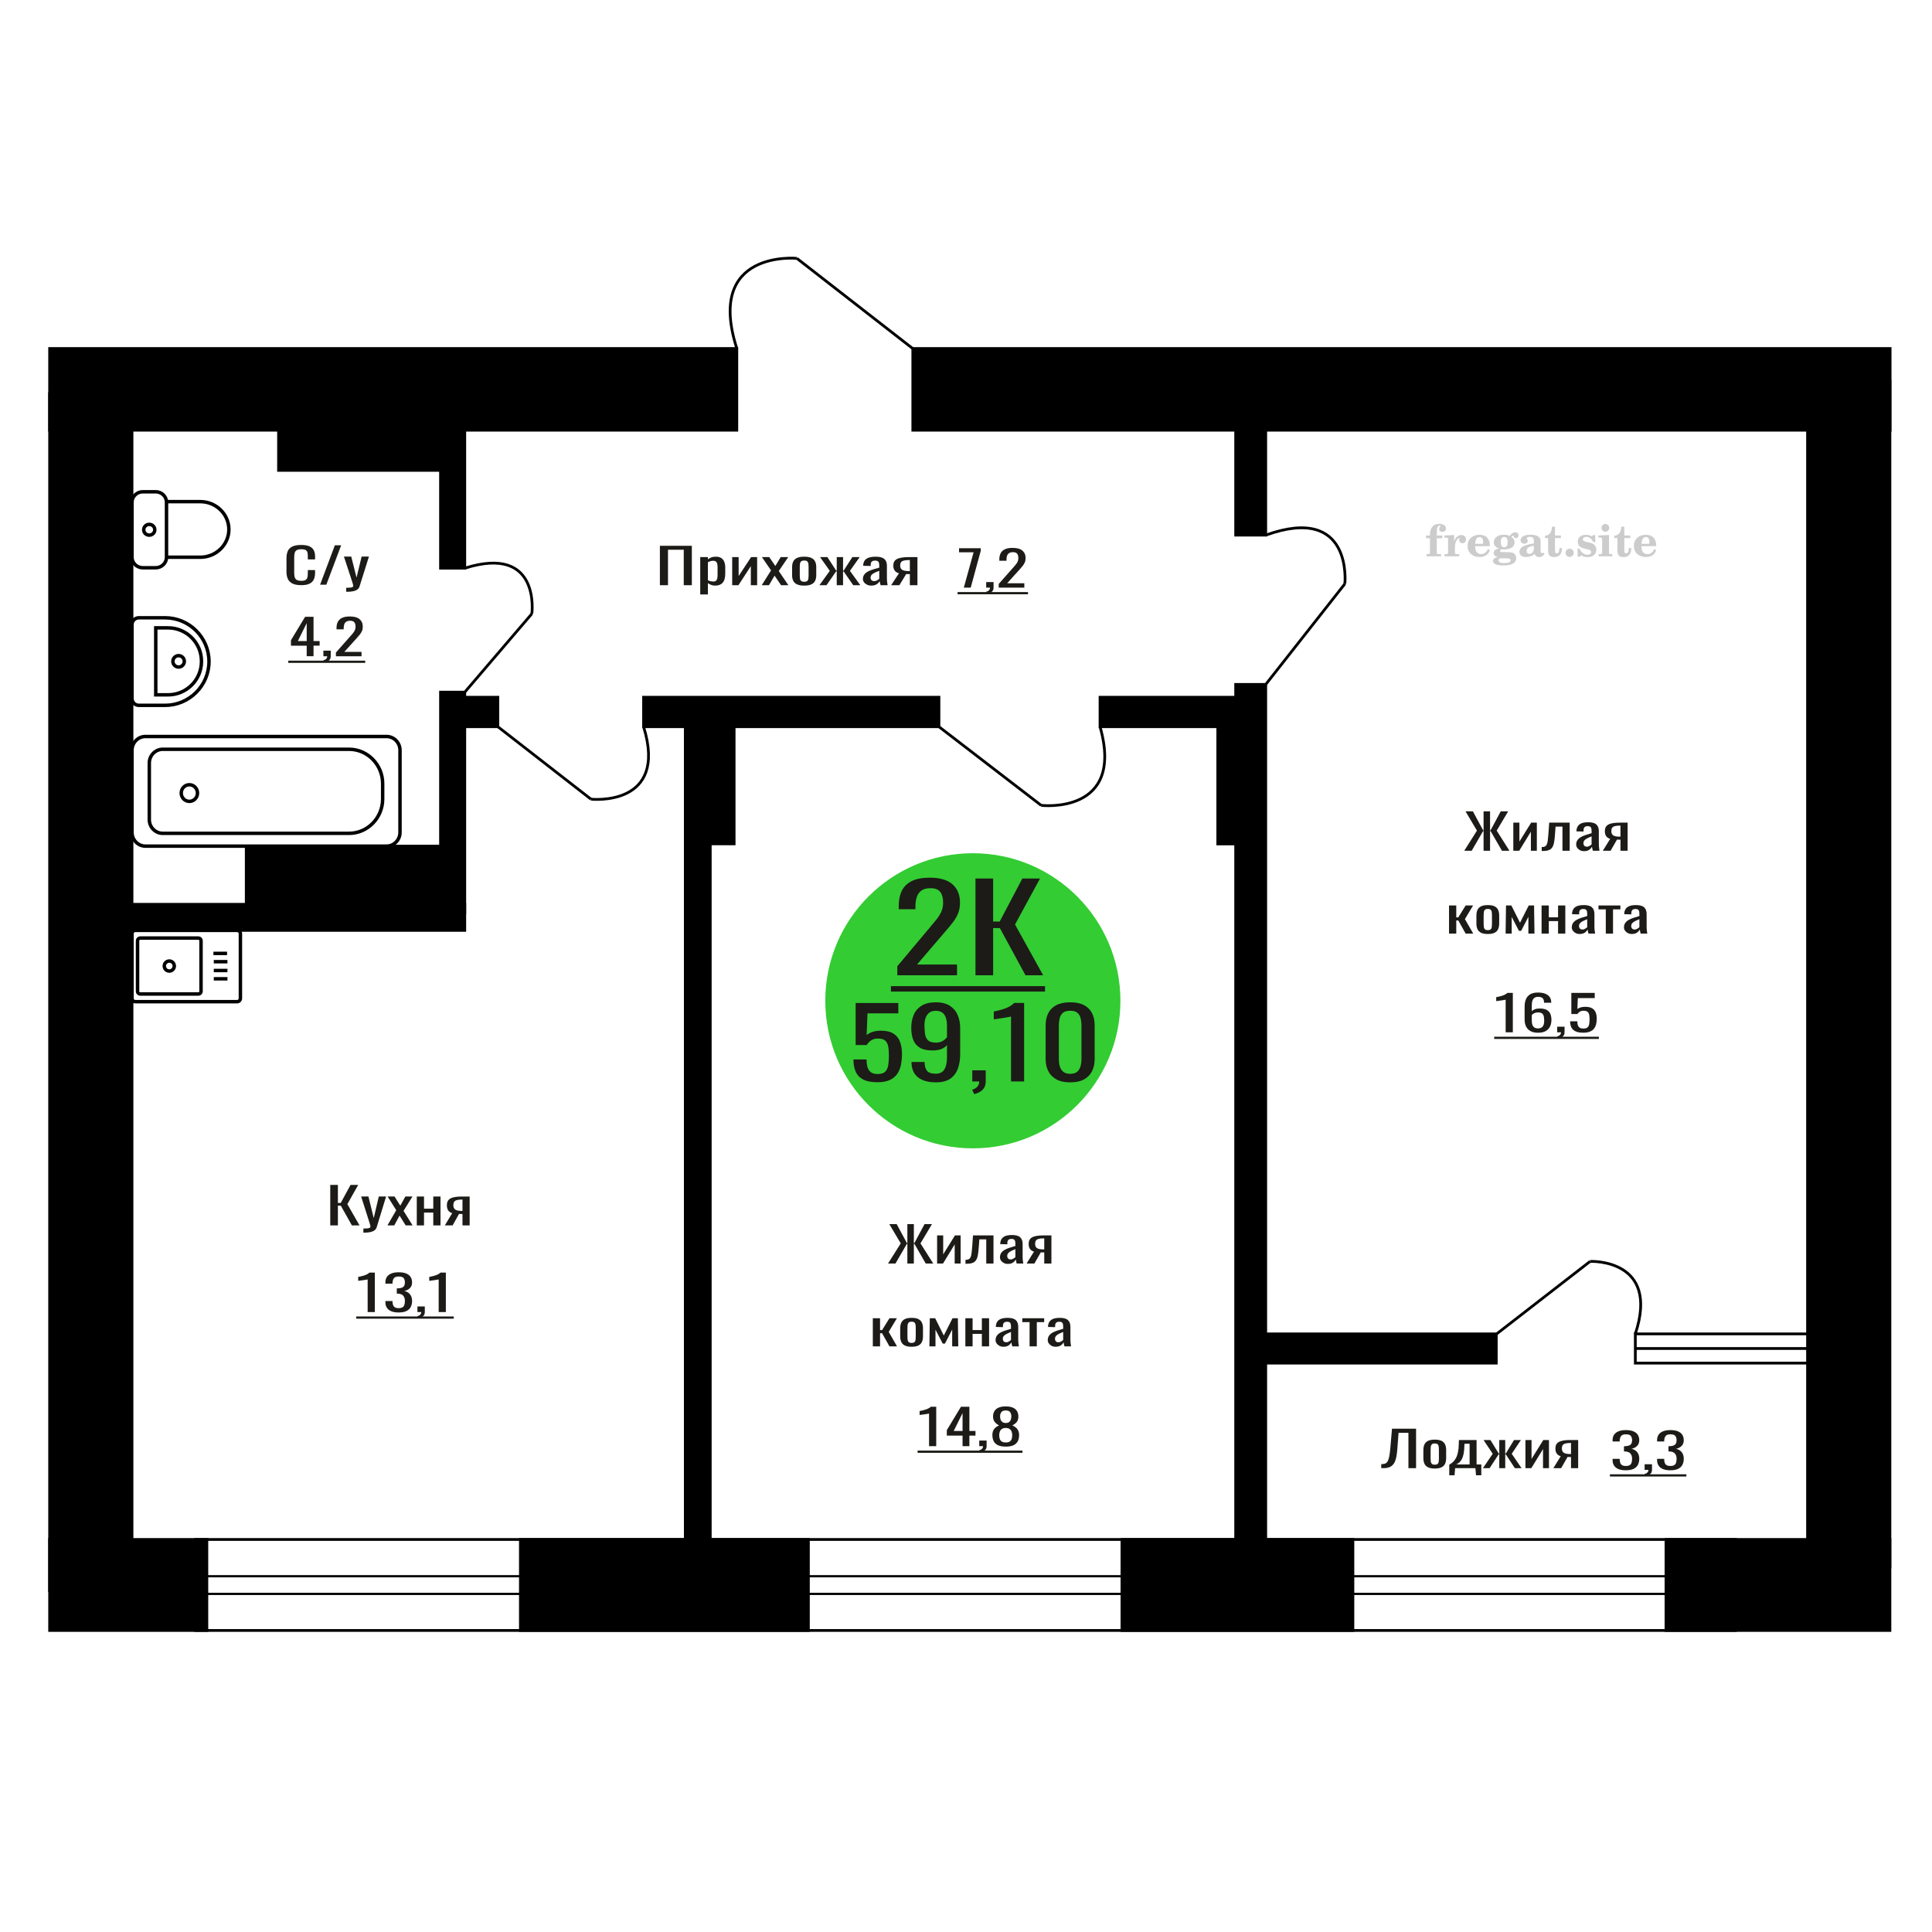 <?xml version="1.0" encoding="UTF-8"?>
<!DOCTYPE svg PUBLIC "-//W3C//DTD SVG 1.1//EN" "http://www.w3.org/Graphics/SVG/1.1/DTD/svg11.dtd">
<!-- Creator: CorelDRAW 2019 -->
<svg xmlns="http://www.w3.org/2000/svg" xml:space="preserve" width="140mm" height="140mm" version="1.1" style="shape-rendering:geometricPrecision; text-rendering:geometricPrecision; image-rendering:optimizeQuality; fill-rule:evenodd; clip-rule:evenodd"
viewBox="0 0 14000 14000"
 xmlns:xlink="http://www.w3.org/1999/xlink">
 <defs>
  <style type="text/css">
   <![CDATA[
    .str0 {stroke:black;stroke-width:25;stroke-miterlimit:22.926}
    .str1 {stroke:black;stroke-width:20;stroke-miterlimit:22.926}
    .fil1 {fill:none}
    .fil5 {fill:black}
    .fil2 {fill:#1C1B17}
    .fil3 {fill:#33CC33}
    .fil0 {fill:#1C1B17;fill-rule:nonzero}
    .fil4 {fill:#CCCCCC;fill-rule:nonzero}
   ]]>
  </style>
 </defs>
 <g id="Слой_x0020_1">
  <path class="fil0" d="M2182.99 4240.3c-28.14,0 -49.98,-4.23 -65.53,-12.69 -15.55,-8.47 -26.35,-19.87 -32.41,-34.21 -6.05,-14.34 -9.07,-30.33 -9.07,-47.96l0 -100.86c0,-19.28 3.02,-36.09 9.07,-50.43 6.06,-14.34 16.86,-25.45 32.41,-33.33 15.55,-7.88 37.39,-11.81 65.53,-11.81 24.88,0 44.59,3.29 59.15,9.87 14.57,6.58 25.04,15.99 31.41,28.21 6.39,12.23 9.58,26.92 9.58,44.09l0 22.57 -52.52 0 0 -20.1c0,-10.58 -0.74,-19.93 -2.21,-28.04 -1.48,-8.11 -5.49,-14.4 -12.03,-18.87 -6.54,-4.47 -17.51,-6.7 -32.89,-6.7 -15.7,0 -27.16,2.41 -34.37,7.23 -7.19,4.82 -11.86,11.64 -13.99,20.45 -2.11,8.82 -3.18,19.11 -3.18,30.86l0 113.21c0,14.34 1.64,25.68 4.91,34.03 3.27,8.34 8.67,14.28 16.2,17.81 7.52,3.52 17.67,5.29 30.43,5.29 15.06,0 25.85,-2.41 32.4,-7.23 6.55,-4.82 10.64,-11.46 12.27,-19.93 1.64,-8.46 2.46,-18.34 2.46,-29.62l0 -21.16 52.52 0 0 21.16c0,17.4 -2.95,32.74 -8.84,46.02 -5.89,13.28 -16.03,23.63 -30.43,31.04 -14.4,7.4 -34.68,11.1 -60.87,11.1z"/>
  <polygon id="1" class="fil0" points="2319.46,4237.13 2426.47,3951.48 2472.12,3951.48 2364.62,4237.13 "/>
  <path id="2" class="fil0" d="M2508.45 4288.27l0 -28.92c12.76,0 22.91,-0.41 30.42,-1.24 7.54,-0.82 12.94,-2.35 16.21,-4.58 3.27,-2.23 4.91,-5.35 4.91,-9.35 0,-2.11 -1.14,-6.81 -3.44,-14.1 -2.29,-7.29 -4.74,-15.05 -7.36,-23.28l-56.95 -173.51 53.02 0 38.3 152.35 36.81 -152.35 53.01 0 -67.73 215.13c-2.95,9.87 -8.35,17.69 -16.21,23.45 -7.85,5.76 -17.91,9.93 -30.19,12.52 -12.27,2.58 -27.08,3.88 -44.43,3.88l-6.37 0z"/>
  <path class="fil1 str0" d="M956.49 4037.94l0 -398.17c0,-41.95 35.29,-76.27 78.43,-76.27l93.23 0c43.14,0 78.43,34.32 78.43,76.27l0 398.17c0,41.96 -35.29,76.28 -78.43,76.28l-93.23 0c-43.14,0 -78.43,-34.32 -78.43,-76.28zm250.09 0l0 -402.93 244.83 0c113.93,0 207.14,90.66 207.14,201.46l0 0.01c0,110.81 -93.21,201.46 -207.14,201.46l-244.83 0zm-165.19 -199.08c0,-21.56 17.98,-39.04 40.15,-39.04 22.17,0 40.14,17.48 40.14,39.04 0,21.56 -17.97,39.04 -40.14,39.04 -22.17,0 -40.15,-17.48 -40.15,-39.04z"/>
  <path class="fil0" d="M2222.46 4755.35l0 -76.53 -114.11 0 0 -39.5 102.46 -169.62 61.18 0 0 175.62 44.19 0 0 33.5 -44.19 0 0 76.53 -49.53 0zm-64.09 -110.03l64.09 0 0 -129.78 -64.09 129.78z"/>
  <path id="1" class="fil0" d="M2351.14 4801.55l-8.25 -16.22c8.73,-2.12 15.62,-5.82 20.63,-11.11 5.03,-5.29 7.53,-11.58 7.53,-18.87l-27.67 0 0 -40.56 53.41 0 0 39.85c0,12.47 -3.72,22.4 -11.17,29.8 -7.45,7.41 -18.93,13.11 -34.48,17.11z"/>
  <path id="2" class="fil0" d="M2434.19 4755.35l0 -26.8 100.04 -113.21c7.43,-8.46 14.32,-16.34 20.64,-23.62 6.3,-7.29 11.48,-14.99 15.53,-23.1 4.05,-8.11 6.07,-17.46 6.07,-28.04 0,-13.17 -2.92,-23.51 -8.74,-31.03 -5.83,-7.53 -16.03,-11.29 -30.6,-11.29 -12.3,0 -21.85,2.47 -28.64,7.41 -6.8,4.93 -11.5,11.4 -14.09,19.39 -2.59,8 -3.88,16.58 -3.88,25.75l0 9.52 -51.97 0 0 -9.88c0,-17.16 3.17,-31.91 9.48,-44.25 6.3,-12.35 16.51,-21.93 30.59,-28.75 14.08,-6.81 32.78,-10.22 56.09,-10.22 31.72,0 55.35,6.52 70.9,19.57 15.53,13.05 23.31,31.09 23.31,54.13 0,12.23 -2.02,22.93 -6.07,32.09 -4.05,9.17 -9.31,17.76 -15.78,25.75 -6.49,7.99 -13.61,16.22 -21.37,24.69l-90.33 100.15 124.32 0 0 31.74 -185.5 0z"/>
  <polygon id="3" class="fil2" points="2088.92,4787.41 2646.39,4787.41 2646.39,4803.44 2088.92,4803.44 "/>
  <circle class="fil3" cx="7049.67" cy="7252.09" r="1069.27"/>
  <path class="fil0" d="M6357.99 7842.41c-43.11,0 -77.37,-6.56 -102.77,-19.67 -25.4,-13.11 -43.57,-32.07 -54.49,-56.89 -10.93,-24.81 -16.39,-54.31 -16.39,-88.49l94.8 0c0,16.86 1.77,33.36 5.31,49.52 3.54,16.15 11.08,29.49 22.59,40.03 11.52,10.53 29.09,15.8 52.72,15.8 25.98,0 44.59,-5.97 55.82,-17.91 11.21,-11.94 18.3,-28.09 21.25,-48.46 2.96,-20.37 4.44,-43.43 4.44,-69.18 0,-25.75 -1.77,-47.64 -5.32,-65.67 -3.54,-18.02 -10.92,-31.84 -22.15,-41.43 -11.21,-9.6 -28.94,-14.4 -53.16,-14.4 -19.49,0 -36.03,4.8 -49.61,14.4 -13.59,9.59 -23.63,20.48 -30.12,32.65l-80.62 0 0 -304.81 309.19 0 0 75.15 -223.25 0 -6.21 157.32c11.82,-9.83 26.43,-17.55 43.86,-23.17 17.42,-5.62 37.35,-8.43 59.8,-8.43 38.99,0 69.55,7.26 91.69,21.77 22.15,14.52 37.81,34.42 46.97,59.7 9.15,25.28 13.72,54.31 13.72,87.09 0,29.03 -2.65,56.07 -7.97,81.12 -5.31,25.05 -14.61,46.82 -27.91,65.31 -13.28,18.5 -31.44,32.9 -54.48,43.2 -23.03,10.3 -52.27,15.45 -87.71,15.45z"/>
  <path id="1" class="fil0" d="M6781.48 7843.11c-37.22,0 -68.96,-5.5 -95.24,-16.5 -26.29,-11.01 -46.22,-27.04 -59.81,-48.11 -13.59,-21.07 -20.66,-46.59 -21.26,-76.56 0,-0.93 0,-1.99 0,-3.16 0,-1.17 0,-2.22 0,-3.16l94.8 0c0,27.16 5.6,48.11 16.83,62.86 11.23,14.75 33.08,22.12 65.56,22.12 17.72,0 32.49,-4.33 44.3,-12.99 11.81,-8.66 20.68,-22.01 26.58,-40.03 5.9,-18.03 8.86,-40.85 8.86,-68.48l0 -86.39c-8.86,11.71 -22,21.19 -39.43,28.45 -17.42,7.26 -39.13,10.88 -65.11,10.88 -39.57,0 -70.58,-6.9 -93.03,-20.71 -22.45,-13.82 -38.24,-33.01 -47.4,-57.6 -9.15,-24.58 -13.73,-53.26 -13.73,-86.03 0,-34.65 5.9,-65.9 17.72,-93.76 11.81,-27.86 30.85,-49.98 57.14,-66.37 26.29,-16.39 60.69,-24.58 103.22,-24.58 41.35,0 75,8.31 101,24.93 25.99,16.62 45.03,38.98 57.14,67.07 12.11,28.09 18.16,59.47 18.16,94.11l0 191.04c0,36.52 -5.31,70.23 -15.95,101.13 -10.63,30.91 -28.65,55.6 -54.04,74.1 -25.39,18.49 -60.84,27.74 -106.31,27.74zm0 -287.95c20.67,0 37.5,-4.1 50.49,-12.3 12.99,-8.19 23.04,-17.2 30.13,-27.03l0 -84.28c0,-19.67 -2.36,-37.58 -7.09,-53.73 -4.72,-16.16 -13,-29.03 -24.8,-38.63 -11.82,-9.6 -28.06,-14.4 -48.73,-14.4 -20.68,0 -37.07,4.92 -49.18,14.75 -12.11,9.83 -20.67,22.59 -25.69,38.28 -5.02,15.68 -7.53,32.89 -7.53,51.62 0,22.47 1.33,43.31 3.98,62.51 2.67,19.19 9.75,34.53 21.27,46 11.52,11.47 30.57,17.21 57.15,17.21z"/>
  <path id="2" class="fil0" d="M7059.66 7928.8l-15.06 -32.31c15.96,-4.22 28.5,-11.59 37.66,-22.13 9.16,-10.53 13.73,-23.06 13.73,-37.57l-50.49 0 0 -80.77 97.45 0 0 79.37c0,24.81 -6.79,44.59 -20.38,59.34 -13.58,14.75 -34.55,26.11 -62.91,34.07z"/>
  <path id="3" class="fil0" d="M7326.35 7836.79l0 -470.56c-0.59,0.47 -7.24,1.87 -19.93,4.21 -12.71,2.34 -27.04,4.69 -42.98,7.03 -15.94,2.34 -30.12,4.44 -42.52,6.32 -12.4,1.87 -18.9,2.81 -19.49,2.81l0 -56.89c10.04,-1.88 21.71,-4.45 34.99,-7.73 13.3,-3.28 26.88,-7.26 40.76,-11.94 13.87,-4.68 27.17,-10.53 39.86,-17.56 12.7,-7.02 23.49,-15.21 32.34,-24.58l71.77 0 0 568.89 -94.8 0z"/>
  <path id="4" class="fil0" d="M7755.14 7843.11c-40.74,0 -74.27,-7.26 -100.55,-21.77 -26.29,-14.52 -45.78,-34.42 -58.47,-59.7 -12.7,-25.28 -19.04,-54.08 -19.04,-86.39l0 -245.11c0,-33.24 6.19,-62.39 18.59,-87.44 12.41,-25.05 31.75,-44.6 58.04,-58.64 26.27,-14.05 60.09,-21.07 101.43,-21.07 41.35,0 75.02,7.02 101.01,21.07 25.98,14.04 45.18,33.59 57.58,58.64 12.4,25.05 18.61,54.2 18.61,87.44l0 245.11c0,32.78 -6.35,61.81 -19.05,87.09 -12.7,25.29 -32.04,45.07 -58.03,59.35 -25.98,14.28 -59.36,21.42 -100.12,21.42zm0 -61.8c22.46,0 39.44,-5.15 50.95,-15.46 11.52,-10.3 19.49,-23.52 23.92,-39.68 4.43,-16.15 6.65,-32.89 6.65,-50.21l0 -246.52c0,-18.26 -2.07,-35.47 -6.21,-51.62 -4.14,-16.16 -11.96,-29.15 -23.47,-38.98 -11.52,-9.83 -28.8,-14.75 -51.84,-14.75 -23.03,0 -40.45,4.92 -52.26,14.75 -11.82,9.83 -19.79,22.82 -23.93,38.98 -4.12,16.15 -6.19,33.36 -6.19,51.62l0 246.52c0,17.32 2.2,34.06 6.63,50.21 4.44,16.16 12.7,29.38 24.81,39.68 12.11,10.31 29.09,15.46 50.94,15.46z"/>
  <path class="fil0" d="M6502.39 7067.24l0 -65.8 233.3 -277.91c17.37,-20.77 33.41,-40.11 48.14,-58 14.71,-17.89 26.8,-36.8 36.23,-56.71 9.45,-19.91 14.16,-42.86 14.16,-68.83 0,-32.32 -6.79,-57.72 -20.38,-76.18 -13.6,-18.47 -37.38,-27.71 -71.35,-27.71 -28.7,0 -50.97,6.06 -66.82,18.18 -15.86,12.12 -26.81,27.99 -32.85,47.62 -6.05,19.62 -9.07,40.69 -9.07,63.2l0 23.37 -121.17 0 0 -24.24c0,-42.13 7.36,-78.35 22.08,-108.65 14.73,-30.3 38.51,-53.82 71.35,-70.56 32.84,-16.74 76.45,-25.11 130.81,-25.11 73.99,0 129.12,16.02 165.36,48.05 36.23,32.04 54.36,76.33 54.36,132.9 0,30.01 -4.72,56.27 -14.16,78.78 -9.44,22.51 -21.71,43.58 -36.8,63.2 -15.11,19.63 -31.71,39.83 -49.84,60.61l-210.66 245.87 289.94 0 0 77.92 -432.63 0z"/>
  <polygon id="1" class="fil0" points="7068.65,7067.24 7068.65,6365.97 7196.63,6365.97 7196.63,6677.65 7244.21,6677.65 7408.43,6365.97 7536.4,6365.97 7355.2,6699.29 7559.06,7067.24 7431.08,7067.24 7245.34,6725.26 7196.63,6725.26 7196.63,7067.24 "/>
  <polygon id="2" class="fil2" points="6455.95,7145.95 7572.65,7145.95 7572.65,7185.3 6455.95,7185.3 "/>
  <path class="fil4" d="M10333.74 3900.37l0 -20 28.15 0 0 -6.35c0,-24.71 5.87,-43.87 17.67,-57.58 11.8,-13.7 28.37,-20.53 49.64,-20.53 14.92,0 26.72,3.07 35.45,9.16 8.74,6.08 13.13,14.28 13.13,24.6 0,7.68 -2.33,13.71 -6.99,18.1 -4.65,4.39 -11.11,6.56 -19.42,6.56 -6.82,0 -12.38,-2.01 -16.67,-6.03 -4.28,-4.02 -6.45,-9.21 -6.45,-15.5 0,-6.62 2.96,-12.49 8.94,-17.68 1.22,-1.22 1.85,-2.01 1.85,-2.33 0,-1.11 -0.53,-1.96 -1.53,-2.43 -1.06,-0.53 -2.75,-0.8 -5.13,-0.8 -7.89,0 -13.34,4.03 -16.36,12.02 -3.07,7.99 -4.6,24.23 -4.6,48.73l0 10.06 39.95 0 0 20 -39.95 0 0 102.87c0,4.66 0.95,7.83 2.91,9.52 1.96,1.7 5.72,2.54 11.27,2.54l16.94 0 0 15.88 -105.41 0 0 -15.88 13.91 -0.31c4.24,-0.21 7.09,-1.11 8.63,-2.81 1.48,-1.64 2.22,-4.6 2.22,-8.94l0 -102.87 -28.15 0z"/>
  <path id="1" class="fil4" d="M10467.62 4031.18l0 -15.88 14.87 -0.31c4.34,-0.32 7.25,-1.27 8.68,-2.86 1.43,-1.59 2.17,-4.55 2.17,-8.89l0 -95.04c0,-5.08 -1.11,-8.47 -3.39,-10.11 -2.27,-1.64 -6.98,-2.48 -14.13,-2.48 -0.95,0 -2.48,0.05 -4.6,0.16 -2.12,0.1 -3.7,0.15 -4.87,0.15l0 -15.55 70.75 -3.5 0 43.71c6.25,-14.34 13.65,-25.18 22.39,-32.49 8.67,-7.25 18.46,-10.9 29.42,-10.9 10.16,0 18.41,2.86 24.76,8.52 6.35,5.72 9.53,12.97 9.53,21.86 0,8.67 -2.33,15.61 -7.04,20.85 -4.71,5.23 -10.9,7.83 -18.57,7.83 -7.15,0 -12.97,-2.28 -17.47,-6.88 -4.49,-4.61 -6.77,-10.59 -6.77,-17.94 0,-2.91 0.48,-5.56 1.43,-8.04 0.9,-2.49 2.38,-4.87 4.34,-7.15 -11.8,3.81 -20.75,12.01 -26.94,24.5 -6.19,12.49 -9.31,28.79 -9.31,48.84l0 33.66c0,4.34 0.74,7.3 2.22,8.94 1.54,1.7 4.39,2.6 8.63,2.81l20.27 0.31 0 15.88 -106.37 0z"/>
  <path id="2" class="fil4" d="M10782 3978.79l13.97 6.67c-4.97,16.62 -13.65,29.26 -26.09,37.89 -12.48,8.62 -28.31,12.91 -47.51,12.91 -26.36,0 -47.58,-7.41 -63.77,-22.17 -16.14,-14.77 -24.23,-34.13 -24.23,-58.1 0,-23.92 8.04,-43.4 24.07,-58.32 16.09,-14.92 37.1,-22.38 63.03,-22.38 23.65,0 42.01,6.82 55.14,20.53 13.12,13.65 19.68,32.86 19.68,57.52l0 4.18 -106.68 0 0 2.17c0,18.36 3.7,32.23 11.06,41.59 7.41,9.37 18.41,14.02 32.97,14.02 10.63,0 20,-3.06 28.04,-9.2 8.1,-6.14 14.87,-15.24 20.32,-27.31zm-92.39 -37.78l48.79 0c3.33,0 5.66,-0.74 6.98,-2.17 1.33,-1.43 2.02,-4.07 2.02,-7.94 0,-13.65 -2.07,-23.6 -6.14,-29.79 -4.08,-6.19 -10.48,-9.31 -19.26,-9.31 -10.11,0 -17.84,4.07 -23.18,12.17 -5.29,8.15 -8.36,20.48 -9.21,37.04z"/>
  <path id="3" class="fil4" d="M10854.6 4036.95c-10.26,-2.59 -17.99,-6.41 -23.23,-11.54 -5.23,-5.13 -7.83,-11.43 -7.83,-19 0,-8.36 3.44,-15.24 10.37,-20.69 6.94,-5.39 16.94,-9.1 29.96,-11.06 -12.81,-3.43 -22.55,-9.04 -29.27,-16.93 -6.72,-7.83 -10.1,-17.41 -10.1,-28.68 0,-16.09 6.82,-29.21 20.47,-39.26 13.66,-10.11 31.49,-15.14 53.5,-15.14 7.78,0 15.08,0.8 22.02,2.33 6.93,1.54 13.65,3.86 20.16,6.93l5.45 -7.88c4.23,-6.03 9.31,-10.64 15.18,-13.92 5.88,-3.28 12.02,-4.92 18.42,-4.92 7.04,0 12.75,2.01 17.2,6.03 4.44,4.08 6.67,9.26 6.67,15.56 0,6.19 -1.7,11.27 -5.14,15.13 -3.38,3.87 -7.83,5.82 -13.28,5.82 -3.76,0 -6.93,-0.79 -9.63,-2.38 -2.7,-1.64 -4.87,-4.07 -6.51,-7.35 -0.63,-1.27 -1,-2.81 -1.22,-4.66 -0.31,-2.59 -1.43,-3.91 -3.28,-4.02 -1.85,0 -3.91,0.9 -6.19,2.7 -2.27,1.8 -4.13,4.07 -5.55,6.82 7.83,5.4 13.54,11.17 17.14,17.36 3.6,6.25 5.4,13.39 5.4,21.43 0,16.14 -6.56,28.79 -19.63,37.94 -13.07,9.16 -31.23,13.76 -54.46,13.76 -1.95,0 -4.71,-0.1 -8.25,-0.32 -3.49,-0.21 -6.03,-0.31 -7.57,-0.31 -4.87,0 -8.68,0.9 -11.37,2.75 -2.76,1.8 -4.13,4.29 -4.13,7.46 0,3.65 1.21,6.19 3.65,7.62 2.43,1.43 6.67,2.17 12.75,2.17l23.02 0c12.07,0 22.6,0.37 31.54,1.16 8.99,0.8 15.13,1.8 18.57,3.02 8.68,3.12 15.45,8.26 20.32,15.5 4.87,7.25 7.31,15.62 7.31,25.09 0,16.72 -7.94,29.58 -23.82,38.57 -15.87,9 -38.63,13.5 -68.31,13.5 -25.24,0 -44.24,-2.75 -56.99,-8.2 -12.76,-5.51 -19.16,-13.66 -19.16,-24.5 0,-7.15 3.12,-13.08 9.31,-17.89 6.19,-4.82 15.03,-8.15 26.51,-10zm15.62 8.84c-4.03,1.64 -6.88,3.54 -8.58,5.66 -1.69,2.11 -2.54,4.87 -2.54,8.31 0,6.93 3.02,12.06 9,15.34 5.98,3.33 15.29,4.98 27.94,4.98 17.14,0 29.84,-1.59 38.05,-4.71 8.2,-3.18 12.33,-8.05 12.33,-14.72 0,-5.23 -2.23,-9.04 -6.67,-11.37 -4.45,-2.33 -12.07,-3.49 -22.86,-3.49l-46.67 0zm5.39 -117.59c0,13.07 1.96,22.6 5.88,28.58 3.97,5.98 10.1,8.99 18.52,8.99 8.46,0 14.71,-3.01 18.78,-9.1 4.02,-6.03 6.04,-15.5 6.04,-28.47 0,-12.7 -2.02,-22.12 -6.04,-28.2 -4.07,-6.09 -10.32,-9.16 -18.78,-9.16 -8.42,0 -14.55,3.07 -18.52,9.16 -3.92,6.08 -5.88,15.5 -5.88,28.2z"/>
  <path id="4" class="fil4" d="M11114.74 3954.34c-18.79,3.02 -32.17,7.47 -40.11,13.34 -7.99,5.87 -11.96,14.13 -11.96,24.82 0,6.51 1.8,11.64 5.34,15.5 3.55,3.81 8.37,5.72 14.35,5.72 9.78,0 17.67,-3.65 23.54,-10.96 5.88,-7.3 8.84,-17.3 8.84,-30l0 -18.42zm49.21 40.22c0,5.08 0.9,8.68 2.7,10.85 1.8,2.17 4.76,3.23 8.79,3.23 1.85,0 3.96,-0.53 6.35,-1.64 2.38,-1.06 3.86,-1.59 4.49,-1.59 1.22,0 2.23,0.37 2.97,1.22 0.68,0.84 1.06,2.01 1.06,3.59 0,6.62 -3.76,12.65 -11.33,18.16 -7.57,5.45 -16.61,8.2 -27.15,8.2 -7.88,0 -14.6,-2.07 -20.16,-6.25 -5.61,-4.18 -8.89,-9.57 -9.94,-16.14 -8.68,7.09 -18.53,12.6 -29.53,16.51 -11.01,3.92 -22.33,5.88 -34.03,5.88 -15.18,0 -26.99,-3.28 -35.35,-9.9 -8.36,-6.61 -12.54,-15.93 -12.54,-27.94 0,-15.98 8.42,-28.84 25.19,-38.47 16.78,-9.68 43.34,-16.93 79.59,-21.8l0 -17.25c0,-11.17 -2.22,-19.05 -6.67,-23.71 -4.44,-4.65 -11.85,-6.98 -22.17,-6.98 -6.72,0 -12.38,1.11 -16.94,3.33 -4.6,2.22 -6.93,4.82 -6.93,7.67 0,0.74 1.38,2.86 4.13,6.41 2.75,3.49 4.13,7.41 4.13,11.8 0,5.98 -2.33,10.79 -7.04,14.5 -4.71,3.65 -10.85,5.5 -18.36,5.5 -7.68,0 -14.03,-2.22 -19.11,-6.67 -5.02,-4.44 -7.56,-10 -7.56,-16.72 0,-13.23 6.35,-23.49 19.05,-30.8 12.75,-7.25 30.69,-10.9 53.97,-10.9 13.02,0 24.45,1.33 34.35,3.97 9.84,2.59 17.99,6.51 24.39,11.64 5.08,3.97 8.63,8.42 10.64,13.44 2.01,4.98 3.01,12.65 3.01,22.97l0 67.89z"/>
  <path id="5" class="fil4" d="M11317.79 3971.17c0,0.74 0.1,1.85 0.26,3.34 0.16,1.48 0.21,2.59 0.21,3.33 0,18.57 -4.92,33.07 -14.76,43.5 -9.9,10.37 -23.6,15.56 -41.12,15.56 -15.98,0 -27.36,-3.76 -34.08,-11.33 -6.72,-7.51 -10.05,-20.8 -10.05,-39.85l0 -86.62 -22.86 0 0 -17.04c15.72,-1 27.94,-7.14 36.62,-18.31 8.68,-11.16 13.44,-26.93 14.29,-47.2l21.8 0 0 63.82 42.86 0 0 18.73 -42.86 0 0 84.14c0,10.74 1,17.88 2.96,21.38 1.96,3.54 5.4,5.29 10.37,5.29 6.09,0 10.69,-3.23 13.87,-9.63 3.12,-6.41 4.87,-16.09 5.18,-29.11l17.31 0z"/>
  <path id="6" class="fil4" d="M11373.93 3975.93c8.05,0 15.03,2.92 20.91,8.79 5.87,5.82 8.83,12.8 8.83,20.95 0,8.21 -2.91,15.24 -8.78,21.12 -5.82,5.87 -12.81,8.84 -20.96,8.84 -8.09,0 -15.02,-2.97 -20.85,-8.84 -5.87,-5.88 -8.78,-12.91 -8.78,-21.12 0,-8.04 2.96,-15.02 8.84,-20.9 5.87,-5.87 12.8,-8.84 20.79,-8.84z"/>
  <path id="7" class="fil4" d="M11431.61 3975.3l13.71 0c6.51,14.39 14.76,25.4 24.76,33.02 10.06,7.62 21.22,11.43 33.61,11.43 8.09,0 14.49,-1.8 19.2,-5.34 4.77,-3.6 7.15,-8.37 7.15,-14.4 0,-5.4 -2.07,-9.52 -6.25,-12.43 -4.18,-2.91 -13.07,-5.77 -26.72,-8.58 -23.44,-4.49 -39.95,-10.84 -49.53,-18.94 -9.58,-8.1 -14.34,-19.42 -14.34,-33.97 0,-16.14 5.34,-28.63 16.03,-37.47 10.69,-8.89 25.88,-13.33 45.51,-13.33 7.3,0 14.29,0.9 20.8,2.75 6.56,1.85 12.54,4.5 17.94,7.99l12.43 -8.52 13.07 0 1.54 50.8 -14.92 0c-5.56,-11.91 -12.76,-21.27 -21.54,-27.99 -8.79,-6.72 -18.21,-10.11 -28.31,-10.11 -7.68,0 -13.92,1.69 -18.73,5.13 -4.87,3.44 -7.31,7.73 -7.31,12.91 0,9.85 12.54,16.99 37.57,21.44 3.02,0.52 5.35,0.95 6.99,1.27 17.67,3.28 31.01,9.26 39.9,17.93 8.89,8.68 13.33,19.95 13.33,33.77 0,16.66 -5.61,29.84 -16.82,39.58 -11.22,9.79 -26.52,14.66 -45.94,14.66 -8.67,0 -16.93,-1.01 -24.66,-3.07 -7.77,-2.07 -14.76,-5.03 -21.11,-8.95l-13.65 9.48 -12.75 0 -0.96 -59.06z"/>
  <path id="8" class="fil4" d="M11605.23 3824.8c0,-7.88 2.7,-14.55 8.15,-20 5.45,-5.5 12.01,-8.25 19.79,-8.25 7.46,0 13.92,2.75 19.42,8.31 5.45,5.55 8.2,12.17 8.2,19.94 0,7.78 -2.7,14.45 -8.15,20.11 -5.45,5.67 -11.9,8.47 -19.47,8.47 -7.78,0 -14.34,-2.75 -19.79,-8.31 -5.45,-5.55 -8.15,-12.27 -8.15,-20.27zm54.29 178.39c0,4.44 0.74,7.51 2.17,9.1 1.48,1.59 4.39,2.49 8.73,2.7l12.6 0.31 0 15.88 -98.11 0 0 -15.88 13.81 -0.31c4.29,-0.21 7.2,-1.11 8.68,-2.81 1.53,-1.64 2.28,-4.65 2.28,-8.99l0 -95.04c0,-5.03 -1.12,-8.42 -3.39,-10.06 -2.28,-1.64 -6.93,-2.48 -13.97,-2.48 -0.95,0 -2.44,0.05 -4.61,0.16 -2.11,0.1 -3.75,0.15 -5.02,0.15l0 -15.55 76.83 -3.5 0 126.32z"/>
  <path id="9" class="fil4" d="M11820.08 3971.17c0,0.74 0.1,1.85 0.26,3.34 0.16,1.48 0.21,2.59 0.21,3.33 0,18.57 -4.92,33.07 -14.76,43.5 -9.9,10.37 -23.6,15.56 -41.12,15.56 -15.98,0 -27.36,-3.76 -34.08,-11.33 -6.72,-7.51 -10.05,-20.8 -10.05,-39.85l0 -86.62 -22.86 0 0 -17.04c15.72,-1 27.94,-7.14 36.62,-18.31 8.68,-11.16 13.44,-26.93 14.29,-47.2l21.8 0 0 63.82 42.86 0 0 18.73 -42.86 0 0 84.14c0,10.74 1,17.88 2.96,21.38 1.96,3.54 5.4,5.29 10.37,5.29 6.09,0 10.69,-3.23 13.87,-9.63 3.12,-6.41 4.87,-16.09 5.18,-29.11l17.31 0z"/>
  <path id="10" class="fil4" d="M11987.24 3978.79l13.97 6.67c-4.97,16.62 -13.65,29.26 -26.09,37.89 -12.48,8.62 -28.31,12.91 -47.51,12.91 -26.36,0 -47.58,-7.41 -63.77,-22.17 -16.14,-14.77 -24.23,-34.13 -24.23,-58.1 0,-23.92 8.04,-43.4 24.07,-58.32 16.09,-14.92 37.1,-22.38 63.03,-22.38 23.65,0 42.01,6.82 55.14,20.53 13.12,13.65 19.68,32.86 19.68,57.52l0 4.18 -106.68 0 0 2.17c0,18.36 3.7,32.23 11.06,41.59 7.41,9.37 18.41,14.02 32.97,14.02 10.63,0 20,-3.06 28.04,-9.2 8.1,-6.14 14.87,-15.24 20.32,-27.31zm-92.39 -37.78l48.79 0c3.33,0 5.66,-0.74 6.98,-2.17 1.33,-1.43 2.02,-4.07 2.02,-7.94 0,-13.65 -2.07,-23.6 -6.14,-29.79 -4.08,-6.19 -10.48,-9.31 -19.26,-9.31 -10.11,0 -17.84,4.07 -23.18,12.17 -5.29,8.15 -8.36,20.48 -9.21,37.04z"/>
  <polygon class="fil0" points="2393.16,8879.73 2393.16,8586.47 2448.51,8586.47 2448.51,8716.81 2469.09,8716.81 2540.11,8586.47 2595.47,8586.47 2517.1,8725.86 2605.27,8879.73 2549.92,8879.73 2469.58,8736.72 2448.51,8736.72 2448.51,8879.73 "/>
  <path id="1" class="fil0" d="M2633.18 8932.23l0 -29.69c12.75,0 22.87,-0.42 30.38,-1.27 7.5,-0.84 12.89,-2.41 16.16,-4.7 3.26,-2.3 4.9,-5.5 4.9,-9.6 0,-2.17 -1.15,-7 -3.44,-14.48 -2.28,-7.48 -4.73,-15.45 -7.34,-23.9l-56.83 -178.12 52.92 0 38.21 156.4 36.73 -156.4 52.9 0 -67.59 220.85c-2.94,10.13 -8.34,18.16 -16.17,24.07 -7.84,5.92 -17.88,10.2 -30.13,12.85 -12.25,2.66 -27.02,3.99 -44.33,3.99l-6.37 0z"/>
  <polygon id="2" class="fil0" points="2807.57,8879.73 2871.24,8769.67 2809.03,8670.47 2858.99,8670.47 2900.64,8736.72 2937.37,8670.47 2988.81,8670.47 2924.15,8774.37 2989.78,8879.73 2939.82,8879.73 2895.25,8808.77 2857.04,8879.73 "/>
  <polygon id="3" class="fil0" points="3020.16,8879.73 3020.16,8670.47 3072.57,8670.47 3072.57,8758.44 3139.68,8758.44 3139.68,8670.47 3192.09,8670.47 3192.09,8879.73 3139.68,8879.73 3139.68,8786.68 3072.57,8786.68 3072.57,8879.73 "/>
  <path id="4" class="fil0" d="M3223.44 8879.73l53.39 -88.7c-9.13,-2.66 -16.57,-6.64 -22.28,-11.95 -5.71,-5.31 -9.88,-11.83 -12.49,-19.55 -2.61,-7.72 -3.92,-16.41 -3.92,-26.07 0,-11.1 1.96,-20.64 5.88,-28.6 3.91,-7.97 10.12,-14.48 18.6,-19.55 8.5,-5.07 19.77,-8.81 33.82,-11.22 14.03,-2.42 31.34,-3.62 51.91,-3.62l54.86 0 0 209.26 -51.91 0 0 -82.55c-5.24,0 -9.63,-0.06 -13.23,-0.18 -3.59,-0.12 -7.51,-0.3 -11.76,-0.54l-46.53 83.27 -56.34 0zm121.97 -104.99c0.65,0 1.72,0 3.18,0 1.48,0 2.37,0 2.71,0l0 -82.19c-0.34,0 -1.23,0 -2.71,0 -1.46,0 -2.37,0 -2.69,0 -15.34,0 -27.51,1.39 -36.49,4.16 -8.98,2.78 -15.26,7.12 -18.86,13.04 -3.59,5.91 -5.39,13.82 -5.39,23.71 0,13.76 4.17,24.02 12.49,30.78 8.34,6.75 24.25,10.25 47.76,10.5z"/>
  <polygon class="fil0" points="4781.8,4240.67 4781.8,3955.02 5013.39,3955.02 5013.39,4240.67 4954.71,4240.67 4954.71,3983.58 4840.48,3983.58 4840.48,4240.67 "/>
  <path id="1" class="fil0" d="M5074.15 4307.68l0 -270.85 55.57 0 0 16.22c6.58,-5.17 14.53,-9.63 23.88,-13.4 9.35,-3.76 20.43,-5.64 33.24,-5.64 15.58,0 27.96,2.76 37.13,8.29 9.18,5.52 16.01,12.46 20.52,20.81 4.49,8.34 7.43,16.81 8.82,25.39 1.38,8.58 2.07,15.93 2.07,22.04l0 49.37c0,14.34 -2.07,27.92 -6.23,40.73 -4.15,12.82 -11.67,23.16 -22.58,31.04 -10.92,7.87 -26.23,11.81 -45.96,11.81 -10.74,0 -20.25,-1.82 -28.57,-5.46 -8.3,-3.65 -15.74,-7.82 -22.32,-12.52l0 82.17 -55.57 0zm95.55 -93.81c9.7,0 16.62,-2.41 20.77,-7.23 4.16,-4.82 6.75,-11.35 7.79,-19.57 1.03,-8.23 1.56,-17.28 1.56,-27.16l0 -49.37c0,-8.47 -0.69,-16.28 -2.07,-23.45 -1.39,-7.17 -4.33,-12.88 -8.84,-17.11 -4.49,-4.23 -11.58,-6.35 -21.29,-6.35 -7.26,0 -14.19,1.06 -20.76,3.18 -6.58,2.11 -12.3,4.58 -17.14,7.4l0 130.49c5.18,2.58 11.07,4.76 17.65,6.52 6.59,1.77 14.02,2.65 22.33,2.65z"/>
  <polygon id="2" class="fil0" points="5305.76,4240.67 5305.76,4036.83 5352.49,4036.83 5352.49,4174.02 5442.86,4036.83 5486.48,4036.83 5486.48,4240.67 5440.78,4240.67 5440.78,4102.43 5350.95,4240.67 "/>
  <polygon id="3" class="fil0" points="5519.71,4240.67 5587.22,4133.46 5521.27,4036.83 5574.24,4036.83 5618.38,4101.37 5657.33,4036.83 5711.85,4036.83 5643.31,4138.05 5712.89,4240.67 5659.92,4240.67 5612.67,4171.55 5572.16,4240.67 "/>
  <path id="4" class="fil0" d="M5827.65 4243.49c-22.16,0 -39.64,-3.06 -52.45,-9.17 -12.81,-6.11 -21.89,-14.81 -27.27,-26.09 -5.36,-11.29 -8.04,-24.57 -8.04,-39.86l0 -59.24c0,-15.28 2.68,-28.57 8.04,-39.85 5.38,-11.29 14.46,-19.99 27.27,-26.1 12.81,-6.11 30.29,-9.17 52.45,-9.17 22.15,0 39.55,3.06 52.19,9.17 12.63,6.11 21.63,14.81 27,26.1 5.36,11.28 8.04,24.57 8.04,39.85l0 59.24c0,15.29 -2.68,28.57 -8.04,39.86 -5.37,11.28 -14.37,19.98 -27,26.09 -12.64,6.11 -30.04,9.17 -52.19,9.17zm0 -27.86c10.72,0 18.26,-2.11 22.59,-6.35 4.33,-4.23 6.92,-9.81 7.79,-16.75 0.85,-6.93 1.3,-14.16 1.3,-21.69l0 -63.83c0,-7.76 -0.45,-15.04 -1.3,-21.86 -0.87,-6.82 -3.46,-12.4 -7.79,-16.75 -4.33,-4.35 -11.87,-6.53 -22.59,-6.53 -10.73,0 -18.35,2.18 -22.85,6.53 -4.51,4.35 -7.19,9.93 -8.06,16.75 -0.85,6.82 -1.29,14.1 -1.29,21.86l0 63.83c0,7.53 0.44,14.76 1.29,21.69 0.87,6.94 3.55,12.52 8.06,16.75 4.5,4.24 12.12,6.35 22.85,6.35z"/>
  <polygon id="5" class="fil0" points="5937.74,4240.67 6013.04,4136.64 5942.4,4036.83 5995.38,4036.83 6059.25,4134.87 6063.4,4134.87 6063.4,4036.83 6109.1,4036.83 6109.1,4134.87 6113.26,4134.87 6176.6,4036.83 6229.58,4036.83 6158.95,4136.64 6234.25,4240.67 6182.85,4240.67 6113.26,4140.51 6109.1,4140.51 6109.1,4240.67 6063.4,4240.67 6063.4,4140.51 6058.73,4140.51 5989.14,4240.67 "/>
  <path id="6" class="fil0" d="M6313.18 4243.49c-11.77,0 -22.16,-2.29 -31.16,-6.88 -9,-4.58 -16.1,-10.46 -21.29,-17.63 -5.19,-7.17 -7.79,-14.75 -7.79,-22.75 0,-12.69 3.12,-23.39 9.35,-32.09 6.23,-8.7 14.8,-16.04 25.71,-22.04 10.89,-5.99 23.53,-11.22 37.9,-15.69 14.37,-4.47 29.51,-8.82 45.44,-13.05l0 -14.46c0,-8.23 -0.69,-15.05 -2.08,-20.45 -1.38,-5.41 -4.24,-9.47 -8.57,-12.17 -4.32,-2.7 -10.82,-4.06 -19.48,-4.06 -7.61,0 -13.75,1.18 -18.43,3.53 -4.67,2.35 -8.04,5.7 -10.12,10.05 -2.07,4.35 -3.12,9.46 -3.12,15.34l0 10.23 -55.04 -1.41c0.69,-22.57 8.3,-39.21 22.85,-49.9 14.53,-10.7 37.03,-16.05 67.5,-16.05 29.77,0 50.89,5.53 63.36,16.58 12.46,11.05 18.69,27.03 18.69,47.96l0 93.1c0,6.35 0.26,12.46 0.78,18.34 0.51,5.88 1.21,11.34 2.07,16.4 0.87,5.05 1.65,9.81 2.35,14.28l-50.89 0c-1.05,-3.76 -2.34,-8.52 -3.91,-14.28 -1.54,-5.76 -2.68,-10.99 -3.37,-15.7 -3.46,8 -10.13,15.46 -19.99,22.4 -9.87,6.93 -23.45,10.4 -40.76,10.4zm21.8 -32.44c5.54,0 10.74,-1.06 15.58,-3.18 4.85,-2.11 9.18,-4.52 12.99,-7.23 3.8,-2.7 6.41,-4.88 7.79,-6.52l0 -57.84c-8.66,3.29 -16.79,6.59 -24.41,9.88 -7.62,3.29 -14.27,6.76 -19.99,10.4 -5.71,3.64 -10.21,7.76 -13.5,12.34 -3.3,4.59 -4.93,9.82 -4.93,15.7 0,8.23 2.24,14.69 6.74,19.39 4.51,4.71 11.08,7.06 19.73,7.06z"/>
  <path id="7" class="fil0" d="M6457.54 4240.67l56.6 -86.4c-9.7,-2.59 -17.58,-6.47 -23.63,-11.64 -6.05,-5.17 -10.47,-11.52 -13.24,-19.04 -2.77,-7.53 -4.15,-15.99 -4.15,-25.39 0,-10.82 2.08,-20.11 6.23,-27.86 4.15,-7.76 10.73,-14.11 19.73,-19.05 9,-4.94 20.94,-8.58 35.83,-10.93 14.88,-2.35 33.23,-3.53 55.04,-3.53l58.16 0 0 203.84 -55.04 0 0 -80.41c-5.54,0 -10.21,-0.06 -14.02,-0.17 -3.81,-0.12 -7.97,-0.3 -12.46,-0.53l-49.34 81.11 -59.71 0zm129.3 -102.27c0.69,0 1.81,0 3.37,0 1.56,0 2.52,0 2.86,0l0 -80.06c-0.34,0 -1.3,0 -2.86,0 -1.56,0 -2.5,0 -2.85,0 -16.28,0 -29.17,1.36 -38.69,4.06 -9.52,2.7 -16.18,6.94 -19.99,12.7 -3.82,5.76 -5.72,13.46 -5.72,23.1 0,13.4 4.42,23.39 13.24,29.97 8.84,6.58 25.71,9.99 50.64,10.23z"/>
  <path class="fil1 str0" d="M980.55 6741.87l737.46 0c13.23,0 24.06,10.85 24.06,24.12l0 468.59c0,13.26 -10.83,24.11 -24.06,24.11l-737.46 0c-13.23,0 -24.06,-10.85 -24.06,-24.11l0 -468.59c0,-13.27 10.83,-24.12 24.06,-24.12zm35.07 55.66l422.29 0c10.39,0 18.88,8.51 18.88,18.91l0 367.67c0,10.41 -8.49,18.93 -18.88,18.93l-422.29 0c-10.38,0 -18.88,-8.52 -18.88,-18.93l0 -367.67c0,-10.4 8.5,-18.91 18.88,-18.91zm211.14 166.38c20.04,0 36.29,16.28 36.29,36.37 0,20.09 -16.25,36.37 -36.29,36.37 -20.03,0 -36.28,-16.28 -36.28,-36.37 0,-20.09 16.25,-36.37 36.28,-36.37zm319.71 -55.06l98.89 0m-96.14 59.84l98.89 0m-98.89 64.12l98.89 0m-98.89 59.84l98.89 0"/>
  <line class="fil1 str1" x1="10840.4" y1="9669.72" x2="11522.58" y2= "9140.62" />
  <path class="fil1 str1" d="M11522.59 9140.62c0,0 509.06,-23.17 327.6,525.24"/>
  <polygon class="fil0" points="6984.11,4258.31 7055.01,4002.28 6949.63,4002.28 6949.63,3972.66 7106.96,3972.66 7106.96,3990.99 7034.12,4258.31 "/>
  <path id="1" class="fil0" d="M7154.07 4304.51l-8.25 -16.22c8.73,-2.12 15.61,-5.82 20.63,-11.11 5.02,-5.29 7.53,-11.58 7.53,-18.87l-27.68 0 0 -40.56 53.41 0 0 39.85c0,12.47 -3.71,22.4 -11.16,29.8 -7.45,7.41 -18.94,13.11 -34.48,17.11z"/>
  <path id="2" class="fil0" d="M7237.11 4258.31l0 -26.8 100.04 -113.21c7.44,-8.46 14.32,-16.34 20.64,-23.62 6.31,-7.29 11.49,-14.99 15.53,-23.1 4.05,-8.11 6.08,-17.46 6.08,-28.04 0,-13.17 -2.92,-23.51 -8.75,-31.03 -5.82,-7.53 -16.03,-11.29 -30.59,-11.29 -12.3,0 -21.86,2.47 -28.65,7.41 -6.8,4.93 -11.49,11.4 -14.08,19.39 -2.59,8 -3.88,16.58 -3.88,25.75l0 9.52 -51.97 0 0 -9.88c0,-17.16 3.16,-31.91 9.47,-44.25 6.31,-12.35 16.51,-21.93 30.6,-28.75 14.07,-6.81 32.77,-10.22 56.08,-10.22 31.73,0 55.36,6.52 70.9,19.57 15.54,13.05 23.32,31.09 23.32,54.13 0,12.23 -2.03,22.93 -6.08,32.09 -4.05,9.17 -9.31,17.76 -15.78,25.75 -6.48,7.99 -13.6,16.22 -21.37,24.69l-90.33 100.15 124.33 0 0 31.74 -185.51 0z"/>
  <polygon id="3" class="fil2" points="6938.94,4290.37 7449.32,4290.37 7449.32,4306.4 6938.94,4306.4 "/>
  <polygon class="fil5 str1" points="13696.43,3117.42 6614.62,3117.42 6614.62,2525.47 13696.43,2525.47 "/>
  <polygon class="fil5 str1" points="5339.27,3117.42 5339.27,2525.46 359.65,2525.46 359.65,3117.42 "/>
  <line class="fil1 str1" x1="6613.69" y1="2525.47" x2="5774.25" y2= "1872.18" />
  <path class="fil1 str1" d="M5774.23 1872.18c0,0 -665.44,-65.27 -434.94,653.28"/>
  <rect class="fil1 str1" transform="matrix(-2.84669E-12 0.806 -8.518 -1.60742E-13 12730 11422)" width="158.75" height="1336.15"/>
  <path class="fil0" d="M2664.11 9507.55l0 -236.28c-0.31,0.23 -3.96,0.94 -10.92,2.11 -6.95,1.18 -14.81,2.35 -23.54,3.53 -8.75,1.18 -16.51,2.23 -23.32,3.17 -6.8,0.94 -10.36,1.41 -10.68,1.41l0 -28.56c5.51,-0.94 11.9,-2.23 19.18,-3.88 7.28,-1.65 14.73,-3.64 22.33,-5.99 7.62,-2.36 14.9,-5.29 21.86,-8.82 6.96,-3.53 12.87,-7.64 17.72,-12.34l39.34 0 0 285.65 -51.97 0z"/>
  <path id="1" class="fil0" d="M2888.94 9510.72c-21.35,0 -39.16,-2.93 -53.41,-8.81 -14.24,-5.88 -24.92,-14.34 -32.05,-25.39 -7.12,-11.05 -10.68,-24.1 -10.68,-39.15l0 -9.52 51.48 0c0,0.94 0,1.94 0,3 0,1.05 0,2.17 0,3.35 0.31,8.46 1.69,16.1 4.13,22.92 2.42,6.82 6.79,12.23 13.11,16.22 6.3,4 15.45,6 27.42,6 12.63,0 22.19,-2.18 28.66,-6.53 6.47,-4.35 10.85,-10.52 13.11,-18.51 2.27,-8 3.4,-17.16 3.4,-27.51 0,-15.05 -3.8,-27.33 -11.42,-36.85 -7.6,-9.52 -20.95,-14.76 -40.05,-15.7 -0.98,-0.23 -2.19,-0.35 -3.65,-0.35 -1.45,0 -2.67,0 -3.64,0l0 -37.73c0.97,0 2.11,0 3.41,0 1.29,0 2.42,0 3.4,0 18.45,-0.47 31.72,-4 39.8,-10.58 8.1,-6.59 12.15,-17.52 12.15,-32.8 0,-12.93 -2.99,-23.28 -8.98,-31.03 -5.99,-7.76 -17.88,-11.64 -35.69,-11.64 -17.82,0 -29.63,4.29 -35.46,12.87 -5.82,8.58 -9.06,19.57 -9.7,32.97 0,0.94 0,1.94 0,3 0,1.06 0,2.06 0,3l-51.48 0 0 -9.52c0,-15.28 3.56,-28.33 10.68,-39.15 7.13,-10.81 17.88,-19.16 32.3,-25.04 14.4,-5.87 32.29,-8.81 53.66,-8.81 21.69,0 39.66,2.94 53.9,8.81 14.25,5.88 24.92,14.29 32.05,25.22 7.12,10.93 10.69,24.04 10.69,39.32 0,17.16 -5.11,30.92 -15.3,41.26 -10.2,10.35 -23.88,17.4 -41.04,21.16 11.98,2.59 22.09,7.05 30.35,13.4 8.25,6.35 14.65,14.4 19.18,24.16 4.53,9.76 6.81,21.1 6.81,34.03 0,16.93 -3.25,31.68 -9.72,44.26 -6.48,12.58 -16.83,22.33 -31.08,29.27 -14.24,6.94 -33.02,10.4 -56.34,10.4z"/>
  <path id="2" class="fil0" d="M3032.69 9553.75l-8.25 -16.22c8.73,-2.12 15.61,-5.82 20.63,-11.11 5.02,-5.29 7.53,-11.58 7.53,-18.87l-27.68 0 0 -40.56 53.41 0 0 39.85c0,12.47 -3.71,22.4 -11.16,29.8 -7.45,7.41 -18.94,13.11 -34.48,17.11z"/>
  <path id="3" class="fil0" d="M3178.85 9507.55l0 -236.28c-0.31,0.23 -3.96,0.94 -10.92,2.11 -6.95,1.18 -14.81,2.35 -23.54,3.53 -8.75,1.18 -16.51,2.23 -23.31,3.17 -6.81,0.94 -10.37,1.41 -10.69,1.41l0 -28.56c5.51,-0.94 11.9,-2.23 19.18,-3.88 7.29,-1.65 14.74,-3.64 22.34,-5.99 7.61,-2.36 14.9,-5.29 21.85,-8.82 6.97,-3.53 12.87,-7.64 17.72,-12.34l39.34 0 0 285.65 -51.97 0z"/>
  <polygon id="4" class="fil2" points="2581.08,9539.61 3288.12,9539.61 3288.12,9555.64 2581.08,9555.64 "/>
  <path class="fil0" d="M11781.59 10654.36c-21.36,0 -39.16,-2.93 -53.41,-8.81 -14.24,-5.88 -24.93,-14.34 -32.06,-25.39 -7.12,-11.05 -10.67,-24.1 -10.67,-39.15l0 -9.52 51.47 0c0,0.94 0,1.94 0,3 0,1.05 0,2.17 0,3.35 0.32,8.46 1.69,16.1 4.13,22.92 2.42,6.82 6.79,12.23 13.11,16.22 6.31,4 15.45,6 27.43,6 12.63,0 22.18,-2.18 28.65,-6.53 6.48,-4.35 10.85,-10.52 13.11,-18.51 2.28,-8 3.4,-17.16 3.4,-27.51 0,-15.05 -3.8,-27.33 -11.41,-36.85 -7.6,-9.52 -20.96,-14.76 -40.06,-15.7 -0.97,-0.23 -2.19,-0.35 -3.65,-0.35 -1.44,0 -2.67,0 -3.63,0l0 -37.73c0.96,0 2.11,0 3.4,0 1.29,0 2.42,0 3.4,0 18.45,-0.47 31.73,-4 39.81,-10.58 8.1,-6.59 12.14,-17.52 12.14,-32.8 0,-12.93 -2.98,-23.28 -8.97,-31.03 -5.99,-7.76 -17.89,-11.64 -35.69,-11.64 -17.82,0 -29.64,4.29 -35.46,12.87 -5.83,8.58 -9.06,19.57 -9.71,32.97 0,0.94 0,1.94 0,3 0,1.06 0,2.06 0,3l-51.47 0 0 -9.52c0,-15.28 3.55,-28.33 10.67,-39.15 7.13,-10.81 17.89,-19.16 32.3,-25.04 14.41,-5.87 32.29,-8.81 53.67,-8.81 21.68,0 39.65,2.94 53.89,8.81 14.25,5.88 24.92,14.29 32.06,25.22 7.12,10.93 10.68,24.04 10.68,39.32 0,17.16 -5.11,30.92 -15.3,41.26 -10.2,10.35 -23.87,17.4 -41.03,21.16 11.98,2.59 22.09,7.05 30.35,13.4 8.25,6.35 14.65,14.4 19.18,24.16 4.53,9.76 6.8,21.1 6.8,34.03 0,16.93 -3.25,31.68 -9.72,44.26 -6.47,12.58 -16.83,22.33 -31.08,29.27 -14.24,6.94 -33.02,10.4 -56.33,10.4z"/>
  <path id="1" class="fil0" d="M11925.33 10697.39l-8.25 -16.22c8.73,-2.12 15.62,-5.82 20.63,-11.11 5.03,-5.29 7.53,-11.58 7.53,-18.87l-27.67 0 0 -40.56 53.41 0 0 39.85c0,12.47 -3.72,22.4 -11.17,29.8 -7.45,7.41 -18.93,13.11 -34.48,17.11z"/>
  <path id="2" class="fil0" d="M12104.04 10654.36c-21.36,0 -39.16,-2.93 -53.42,-8.81 -14.23,-5.88 -24.92,-14.34 -32.05,-25.39 -7.12,-11.05 -10.67,-24.1 -10.67,-39.15l0 -9.52 51.47 0c0,0.94 0,1.94 0,3 0,1.05 0,2.17 0,3.35 0.31,8.46 1.69,16.1 4.13,22.92 2.42,6.82 6.79,12.23 13.11,16.22 6.3,4 15.45,6 27.43,6 12.62,0 22.18,-2.18 28.65,-6.53 6.47,-4.35 10.85,-10.52 13.11,-18.51 2.27,-8 3.4,-17.16 3.4,-27.51 0,-15.05 -3.8,-27.33 -11.41,-36.85 -7.6,-9.52 -20.96,-14.76 -40.06,-15.7 -0.98,-0.23 -2.19,-0.35 -3.65,-0.35 -1.44,0 -2.67,0 -3.63,0l0 -37.73c0.96,0 2.1,0 3.4,0 1.29,0 2.42,0 3.4,0 18.45,-0.47 31.72,-4 39.81,-10.58 8.09,-6.59 12.14,-17.52 12.14,-32.8 0,-12.93 -2.99,-23.28 -8.98,-31.03 -5.99,-7.76 -17.88,-11.64 -35.69,-11.64 -17.82,0 -29.63,4.29 -35.46,12.87 -5.82,8.58 -9.06,19.57 -9.7,32.97 0,0.94 0,1.94 0,3 0,1.06 0,2.06 0,3l-51.47 0 0 -9.52c0,-15.28 3.55,-28.33 10.67,-39.15 7.13,-10.81 17.88,-19.16 32.3,-25.04 14.4,-5.87 32.29,-8.81 53.66,-8.81 21.69,0 39.66,2.94 53.9,8.81 14.25,5.88 24.92,14.29 32.05,25.22 7.12,10.93 10.69,24.04 10.69,39.32 0,17.16 -5.11,30.92 -15.3,41.26 -10.2,10.35 -23.88,17.4 -41.03,21.16 11.98,2.59 22.08,7.05 30.34,13.4 8.25,6.35 14.66,14.4 19.19,24.16 4.53,9.76 6.8,21.1 6.8,34.03 0,16.93 -3.25,31.68 -9.72,44.26 -6.47,12.58 -16.83,22.33 -31.08,29.27 -14.24,6.94 -33.02,10.4 -56.33,10.4z"/>
  <polygon id="3" class="fil2" points="11666.02,10683.25 12220.1,10683.25 12220.1,10699.28 11666.02,10699.28 "/>
  <path class="fil0" d="M10009.11 10638.73l0 -29.62c7.18,0.23 13.79,-0.12 19.84,-1.06 6.04,-0.94 11.43,-3.18 16.16,-6.7 4.73,-3.53 8.89,-9.05 12.49,-16.58 3.59,-7.52 6.7,-17.75 9.31,-30.68 2.61,-12.93 4.9,-29.27 6.86,-49.02l13.22 -151.99 174.39 0 0 285.65 -55.37 0 0 -256.03 -71.5 0 -9.31 122.37c-1.64,18.34 -3.76,34.86 -6.37,49.55 -2.61,14.69 -6.45,27.51 -11.52,38.44 -5.05,10.93 -11.75,19.98 -20.08,27.16 -8.32,7.17 -18.85,12.28 -31.59,15.34 -12.73,3.05 -28.25,4.11 -46.53,3.17z"/>
  <path id="1" class="fil0" d="M10397.07 10641.55c-20.91,0 -37.39,-3.06 -49.48,-9.17 -12.08,-6.11 -20.65,-14.81 -25.72,-26.09 -5.06,-11.29 -7.59,-24.57 -7.59,-39.86l0 -59.24c0,-15.28 2.53,-28.57 7.59,-39.85 5.07,-11.29 13.64,-19.99 25.72,-26.1 12.09,-6.11 28.57,-9.17 49.48,-9.17 20.89,0 37.31,3.06 49.22,9.17 11.92,6.11 20.41,14.81 25.48,26.1 5.05,11.28 7.58,24.57 7.58,39.85l0 59.24c0,15.29 -2.53,28.57 -7.58,39.86 -5.07,11.28 -13.56,19.98 -25.48,26.09 -11.91,6.11 -28.33,9.17 -49.22,9.17zm0 -27.86c10.11,0 17.22,-2.11 21.3,-6.35 4.09,-4.23 6.53,-9.81 7.35,-16.75 0.81,-6.93 1.22,-14.16 1.22,-21.69l0 -63.83c0,-7.76 -0.41,-15.04 -1.22,-21.86 -0.82,-6.82 -3.26,-12.4 -7.35,-16.75 -4.08,-4.35 -11.19,-6.53 -21.3,-6.53 -10.13,0 -17.31,2.18 -21.56,6.53 -4.25,4.35 -6.78,9.93 -7.6,16.75 -0.8,6.82 -1.22,14.1 -1.22,21.86l0 63.83c0,7.53 0.42,14.76 1.22,21.69 0.82,6.94 3.35,12.52 7.6,16.75 4.25,4.24 11.43,6.35 21.56,6.35z"/>
  <path id="2" class="fil0" d="M10501.89 10690.57l0 -76.88c9.8,-5.41 18.77,-11.87 26.94,-19.4 8.16,-7.52 15.34,-17.04 21.55,-28.56 6.21,-11.52 11.1,-25.74 14.7,-42.67 3.58,-16.93 5.55,-37.38 5.87,-61.37l0.99 -26.8 127.84 0 0 177.04 34.3 0 0 78.64 -38.21 0 -4.42 -51.84 -146.94 0 -4.42 51.84 -38.2 0zm50.94 -78.64l96.5 0 0 -149.88 -36.73 0 -0.99 7.4c-0.32,24.92 -2.04,45.67 -5.14,62.25 -3.11,16.57 -7.35,30.09 -12.74,40.55 -5.39,10.47 -11.59,18.75 -18.61,24.87 -7.03,6.11 -14.46,11.05 -22.29,14.81z"/>
  <polygon id="3" class="fil0" points="10745.83,10638.73 10816.86,10534.7 10750.23,10434.89 10800.21,10434.89 10860.45,10532.93 10864.36,10532.93 10864.36,10434.89 10907.48,10434.89 10907.48,10532.93 10911.39,10532.93 10971.15,10434.89 11021.12,10434.89 10954.49,10534.7 11025.53,10638.73 10977.04,10638.73 10911.39,10538.57 10907.48,10538.57 10907.48,10638.73 10864.36,10638.73 10864.36,10538.57 10859.96,10538.57 10794.32,10638.73 "/>
  <polygon id="4" class="fil0" points="11053.93,10638.73 11053.93,10434.89 11098.02,10434.89 11098.02,10572.08 11183.26,10434.89 11224.4,10434.89 11224.4,10638.73 11181.3,10638.73 11181.3,10500.49 11096.56,10638.73 "/>
  <path id="5" class="fil0" d="M11256.25 10638.73l53.39 -86.4c-9.15,-2.59 -16.58,-6.47 -22.29,-11.64 -5.71,-5.17 -9.88,-11.52 -12.49,-19.04 -2.61,-7.53 -3.92,-15.99 -3.92,-25.39 0,-10.82 1.96,-20.11 5.88,-27.86 3.92,-7.76 10.12,-14.11 18.61,-19.05 8.49,-4.94 19.75,-8.58 33.8,-10.93 14.04,-2.35 31.34,-3.53 51.92,-3.53l54.86 0 0 203.84 -51.92 0 0 -80.41c-5.22,0 -9.63,-0.06 -13.22,-0.17 -3.6,-0.12 -7.52,-0.3 -11.75,-0.53l-46.55 81.11 -56.32 0zm121.96 -102.27c0.66,0 1.71,0 3.19,0 1.47,0 2.37,0 2.69,0l0 -80.06c-0.32,0 -1.22,0 -2.69,0 -1.48,0 -2.37,0 -2.7,0 -15.35,0 -27.51,1.36 -36.49,4.06 -8.98,2.7 -15.26,6.94 -18.86,12.7 -3.6,5.76 -5.39,13.46 -5.39,23.1 0,13.4 4.17,23.39 12.49,29.97 8.33,6.58 24.25,9.99 47.76,10.23z"/>
  <line class="fil1 str1" x1="9171.92" y1="4959.56" x2="9745.41" y2= "4230.64" />
  <path class="fil1 str1" d="M9745.4 4230.61c0,0 61.69,-580.81 -573.48,-352.91"/>
  <polygon class="fil5 str1" points="1498.93,11155.6 359.65,11155.6 359.65,11814.95 1498.93,11814.95 "/>
  <polygon class="fil1 str1" points="12575.59,11155.6 1417.91,11155.6 1417.91,11814.95 12575.59,11814.95 "/>
  <polygon class="fil5 str1" points="8954.16,4959.56 9171.92,4959.56 9171.92,11286.42 8954.16,11286.42 "/>
  <polygon class="fil5 str1" points="10842.54,9665.87 10842.54,9877.59 9112.01,9877.59 9112.01,9665.87 "/>
  <polygon class="fil5 str1" points="956.49,2852.83 359.65,2852.83 359.65,11525.16 956.49,11525.16 "/>
  <polygon class="fil5 str1" points="5075.04,5124.89 5319.78,5124.89 5319.78,6114.9 5075.04,6114.9 "/>
  <polygon class="fil5 str1" points="8954.16,3054.55 9171.92,3054.55 9171.92,3877.7 8954.16,3877.7 "/>
  <polygon class="fil5 str1" points="3241.77,3408.47 2018.45,3408.47 2018.45,3014.89 3241.77,3014.89 "/>
  <polygon class="fil5 str1" points="3192.33,4117.26 3367.87,4117.26 3367.87,2935.44 3192.33,2935.44 "/>
  <path class="fil1 str0" d="M1081.9 5939.19l0 -410.19c0,-54.73 43.77,-99.51 97.28,-99.51l1350.47 0c133.78,0 243.23,111.94 243.23,248.76l0 111.69c0,136.82 -109.45,248.75 -243.23,248.75l-1350.47 0c-53.51,0 -97.28,-44.77 -97.28,-99.5zm-125.41 92.66l0 -595.5c0,-54.73 43.79,-99.5 97.29,-99.5l1747.47 0c53.52,0 97.29,44.77 97.29,99.5l0 595.5c0,54.71 -43.77,99.49 -97.29,99.49l-1747.47 0c-53.5,0 -97.29,-44.78 -97.29,-99.49zm356.77 -285.07c0,-33.29 26.39,-60.28 58.95,-60.28 32.55,0 58.94,26.99 58.94,60.28 0,33.29 -26.39,60.28 -58.94,60.28 -32.56,0 -58.95,-26.99 -58.95,-60.28z"/>
  <path class="fil1 str0" d="M956.49 5061.85l0 -535.88c0,-27.13 22.25,-49.32 49.46,-49.32l190.35 0c174.99,0 318.16,142.76 318.16,317.26l0 0.01c0,174.49 -143.17,317.26 -318.16,317.26l-190.35 0c-27.21,0 -49.46,-22.2 -49.46,-49.33zm172.14 -26.83l0 -485.3 89.66 0c132.85,0 241.56,108.39 241.56,240.88l0 3.54c0,132.48 -108.71,240.88 -241.56,240.88l-89.66 0zm124.21 -242.65c0,-22.8 18.54,-41.28 41.4,-41.28 22.86,0 41.4,18.48 41.4,41.28 0,22.8 -18.54,41.28 -41.4,41.28 -22.86,0 -41.4,-18.48 -41.4,-41.28z"/>
  <polygon class="fil1 str1" points="13219.94,9665.87 13219.94,9877.59 11850.19,9877.59 11850.19,9665.87 "/>
  <line class="fil1 str1" x1="11850.18" y1="9771.72" x2="13183.56" y2= "9771.72" />
  <polygon class="fil5 str1" points="5857.94,11155.6 3771.04,11155.6 3771.04,11814.95 5857.94,11814.95 "/>
  <polygon class="fil5 str1" points="9803.58,11155.6 8130.09,11155.6 8130.09,11814.95 9803.58,11814.95 "/>
  <path class="fil1 str1" d="M3854.06 4447.36c0,0 67.24,-505.02 -486.19,-330.09"/>
  <line class="fil1 str1" x1="3367.87" y1="5015.58" x2="3854.06" y2= "4447.36" />
  <polygon class="fil5 str1" points="7971.36,5052.52 9046.24,5052.52 9046.24,5266.07 7971.36,5266.07 "/>
  <polygon class="fil5 str1" points="3192.33,5015.57 3367.87,5015.57 3367.87,6613.21 3192.33,6613.21 "/>
  <path class="fil0" d="M10910.56 7480.46l0 -236.28c-0.32,0.24 -3.97,0.94 -10.92,2.12 -6.97,1.18 -14.82,2.35 -23.56,3.53 -8.73,1.17 -16.51,2.23 -23.3,3.17 -6.8,0.94 -10.37,1.41 -10.68,1.41l0 -28.56c5.5,-0.94 11.89,-2.24 19.18,-3.88 7.28,-1.65 14.73,-3.65 22.33,-6 7.62,-2.35 14.9,-5.29 21.85,-8.81 6.96,-3.53 12.88,-7.64 17.73,-12.35l39.34 0 0 285.65 -51.97 0z"/>
  <path id="1" class="fil0" d="M11144.62 7483.63c-22.67,0 -41.12,-4.17 -55.36,-12.52 -14.25,-8.34 -24.69,-19.63 -31.32,-33.85 -6.64,-14.22 -9.96,-30.03 -9.96,-47.43l0 -96.27c0,-18.58 2.92,-35.5 8.75,-50.79 5.82,-15.28 15.78,-27.5 29.86,-36.67 14.09,-9.17 33.42,-13.76 58.03,-13.76 20.39,0 37.63,2.71 51.72,8.12 14.08,5.4 24.92,13.28 32.54,23.62 7.6,10.35 11.56,22.93 11.89,37.74 0,0.47 0.07,1.11 0.24,1.94 0.16,0.82 0.24,1.58 0.24,2.29l-52.44 0c0,-13.87 -3.08,-24.45 -9.23,-31.74 -6.16,-7.29 -17.8,-10.93 -34.96,-10.93 -9.39,0 -17.48,2.17 -24.28,6.52 -6.8,4.35 -11.9,10.99 -15.3,19.93 -3.4,8.93 -5.09,20.45 -5.09,34.56l0 43.37c5.18,-5.87 12.54,-10.64 22.09,-14.28 9.55,-3.64 21.28,-5.47 35.21,-5.47 21.68,0 38.67,3.41 50.98,10.23 12.3,6.82 21.04,16.4 26.22,28.74 5.18,12.34 7.77,26.86 7.77,43.55 0,17.17 -3.24,32.8 -9.71,46.91 -6.47,14.1 -16.83,25.33 -31.08,33.67 -14.24,8.35 -33.18,12.52 -56.81,12.52zm0 -31.38c11.65,0 20.72,-2.41 27.19,-7.23 6.48,-4.82 11.09,-11.23 13.84,-19.22 2.76,-7.99 4.13,-16.69 4.13,-26.1 0,-11.28 -0.73,-21.74 -2.19,-31.38 -1.46,-9.64 -5.26,-17.34 -11.41,-23.1 -6.14,-5.76 -16.66,-8.64 -31.56,-8.64 -7.12,0 -13.59,0.94 -19.42,2.82 -5.84,1.88 -10.85,4.29 -15.06,7.23 -4.2,2.94 -7.6,6.05 -10.19,9.34l0 42.68c0,9.63 1.38,18.57 4.12,26.8 2.75,8.23 7.36,14.75 13.85,19.57 6.47,4.82 15.37,7.23 26.7,7.23z"/>
  <path id="2" class="fil0" d="M11291.75 7526.66l-8.25 -16.22c8.73,-2.12 15.62,-5.82 20.63,-11.11 5.02,-5.29 7.53,-11.58 7.53,-18.87l-27.68 0 0 -40.55 53.42 0 0 39.84c0,12.46 -3.72,22.4 -11.17,29.8 -7.45,7.41 -18.94,13.11 -34.48,17.11z"/>
  <path id="3" class="fil0" d="M11472.88 7483.28c-23.63,0 -42.4,-3.29 -56.32,-9.87 -13.92,-6.59 -23.88,-16.11 -29.87,-28.57 -5.99,-12.46 -8.99,-27.27 -8.99,-44.43l51.97 0c0,8.46 0.96,16.75 2.9,24.86 1.94,8.11 6.07,14.81 12.39,20.1 6.31,5.29 15.95,7.94 28.89,7.94 14.24,0 24.44,-3 30.6,-9 6.14,-5.99 10.02,-14.1 11.65,-24.33 1.62,-10.23 2.42,-21.8 2.42,-34.74 0,-12.93 -0.96,-23.92 -2.9,-32.97 -1.94,-9.05 -5.99,-15.99 -12.15,-20.8 -6.15,-4.82 -15.86,-7.23 -29.13,-7.23 -10.69,0 -19.75,2.41 -27.2,7.23 -7.44,4.81 -12.94,10.28 -16.51,16.39l-44.19 0 0 -153.05 169.48 0 0 37.74 -122.37 0 -3.4 78.99c6.47,-4.94 14.48,-8.82 24.04,-11.64 9.54,-2.82 20.48,-4.23 32.77,-4.23 21.37,0 38.12,3.65 50.26,10.93 12.15,7.29 20.73,17.28 25.74,29.98 5.01,12.69 7.53,27.27 7.53,43.73 0,14.57 -1.46,28.15 -4.38,40.73 -2.9,12.58 -8.01,23.51 -15.3,32.79 -7.28,9.29 -17.22,16.52 -29.85,21.69 -12.63,5.18 -28.65,7.76 -48.08,7.76z"/>
  <polygon id="4" class="fil2" points="10827.53,7512.52 11586.02,7512.52 11586.02,7528.55 10827.53,7528.55 "/>
  <polygon class="fil0" points="10610.43,6165.01 10702.51,6019.01 10619.73,5879.36 10673.12,5879.36 10747.59,6017.25 10750.52,6017.25 10750.52,5879.36 10797.55,5879.36 10797.55,6017.25 10800.98,6017.25 10874.94,5879.36 10928.82,5879.36 10845.55,6019.01 10938.13,6165.01 10883.75,6165.01 10801.47,6022.18 10797.55,6022.18 10797.55,6165.01 10750.52,6165.01 10750.52,6022.18 10747.09,6022.18 10664.3,6165.01 "/>
  <polygon id="1" class="fil0" points="10966.05,6165.01 10966.05,5961.17 11010.13,5961.17 11010.13,6098.36 11095.37,5961.17 11136.51,5961.17 11136.51,6165.01 11093.41,6165.01 11093.41,6026.77 11008.67,6165.01 "/>
  <path id="2" class="fil0" d="M11171.79 6166.77l0 -28.56c9.8,0 17.55,-1.41 23.27,-4.23 5.71,-2.83 10.11,-7.59 13.22,-14.29 3.1,-6.7 5.48,-15.75 7.1,-27.15 1.64,-11.4 3.11,-25.69 4.42,-42.85l6.36 -88.52 148.43 0 0 203.84 -52.42 0 0 -175.27 -49.97 0 -4.4 59.95c-1.64,23.28 -4,42.55 -7.11,57.84 -3.1,15.28 -7.92,27.21 -14.45,35.79 -6.52,8.58 -15.26,14.64 -26.21,18.16 -10.93,3.53 -25.05,5.29 -42.36,5.29l-5.88 0z"/>
  <path id="3" class="fil0" d="M11478.43 6167.83c-11.1,0 -20.91,-2.29 -29.39,-6.88 -8.49,-4.58 -15.19,-10.46 -20.09,-17.63 -4.89,-7.17 -7.35,-14.75 -7.35,-22.75 0,-12.69 2.95,-23.39 8.82,-32.09 5.88,-8.7 13.96,-16.04 24.25,-22.04 10.28,-5.99 22.2,-11.22 35.76,-15.69 13.55,-4.47 27.83,-8.82 42.86,-13.05l0 -14.46c0,-8.23 -0.65,-15.05 -1.96,-20.45 -1.3,-5.41 -4,-9.47 -8.08,-12.17 -4.09,-2.7 -10.21,-4.06 -18.38,-4.06 -7.18,0 -12.97,1.18 -17.39,3.53 -4.4,2.35 -7.58,5.7 -9.54,10.05 -1.96,4.35 -2.94,9.46 -2.94,15.34l0 10.23 -51.92 -1.41c0.65,-22.57 7.83,-39.21 21.55,-49.9 13.71,-10.7 34.93,-16.05 63.67,-16.05 28.09,0 48.01,5.53 59.77,16.58 11.75,11.05 17.63,27.03 17.63,47.96l0 93.1c0,6.35 0.25,12.46 0.73,18.34 0.49,5.88 1.14,11.34 1.96,16.4 0.82,5.05 1.56,9.81 2.21,14.28l-48 0c-0.99,-3.76 -2.21,-8.52 -3.68,-14.28 -1.46,-5.76 -2.53,-10.99 -3.18,-15.7 -3.27,8 -9.56,15.46 -18.87,22.4 -9.3,6.93 -22.11,10.4 -38.44,10.4zm20.57 -32.44c5.22,0 10.12,-1.06 14.69,-3.18 4.57,-2.11 8.66,-4.52 12.25,-7.23 3.59,-2.7 6.04,-4.88 7.35,-6.52l0 -57.84c-8.17,3.29 -15.83,6.59 -23.03,9.88 -7.18,3.29 -13.46,6.76 -18.85,10.4 -5.39,3.64 -9.64,7.76 -12.73,12.34 -3.12,4.59 -4.66,9.82 -4.66,15.7 0,8.23 2.11,14.69 6.36,19.39 4.25,4.71 10.45,7.06 18.62,7.06z"/>
  <path id="4" class="fil0" d="M11614.6 6165.01l53.39 -86.4c-9.15,-2.59 -16.58,-6.47 -22.29,-11.64 -5.71,-5.17 -9.87,-11.52 -12.49,-19.04 -2.61,-7.53 -3.91,-15.99 -3.91,-25.39 0,-10.82 1.96,-20.11 5.87,-27.86 3.92,-7.76 10.13,-14.11 18.61,-19.05 8.49,-4.94 19.76,-8.58 33.8,-10.93 14.04,-2.35 31.35,-3.53 51.92,-3.53l54.86 0 0 203.84 -51.92 0 0 -80.41c-5.22,0 -9.62,-0.06 -13.22,-0.17 -3.6,-0.12 -7.51,-0.3 -11.75,-0.53l-46.55 81.11 -56.32 0zm121.97 -102.27c0.65,0 1.71,0 3.18,0 1.47,0 2.37,0 2.69,0l0 -80.06c-0.32,0 -1.22,0 -2.69,0 -1.47,0 -2.36,0 -2.7,0 -15.34,0 -27.51,1.36 -36.48,4.06 -8.99,2.7 -15.27,6.94 -18.87,12.7 -3.59,5.76 -5.39,13.46 -5.39,23.1 0,13.4 4.17,23.39 12.49,29.97 8.33,6.58 24.25,9.99 47.77,10.23z"/>
  <polygon id="5" class="fil0" points="10500.22,6765.23 10500.22,6561.39 10552.64,6561.39 10552.64,6647.44 10567.34,6647.44 10620.73,6561.39 10674.61,6561.39 10615.34,6660.14 10675.6,6765.23 10620.73,6765.23 10567.34,6670.01 10552.64,6670.01 10552.64,6765.23 "/>
  <path id="6" class="fil0" d="M10781.39 6768.05c-20.9,0 -37.39,-3.06 -49.47,-9.17 -12.08,-6.11 -20.65,-14.81 -25.72,-26.09 -5.06,-11.29 -7.59,-24.57 -7.59,-39.86l0 -59.24c0,-15.28 2.53,-28.57 7.59,-39.85 5.07,-11.29 13.64,-19.99 25.72,-26.1 12.08,-6.11 28.57,-9.17 49.47,-9.17 20.89,0 37.31,3.06 49.23,9.17 11.92,6.11 20.4,14.81 25.47,26.1 5.06,11.28 7.59,24.57 7.59,39.85l0 59.24c0,15.29 -2.53,28.57 -7.59,39.86 -5.07,11.28 -13.55,19.98 -25.47,26.09 -11.92,6.11 -28.34,9.17 -49.23,9.17zm0 -27.86c10.12,0 17.23,-2.11 21.31,-6.35 4.09,-4.23 6.53,-9.81 7.35,-16.75 0.8,-6.93 1.22,-14.16 1.22,-21.69l0 -63.83c0,-7.76 -0.42,-15.04 -1.22,-21.86 -0.82,-6.82 -3.26,-12.4 -7.35,-16.75 -4.08,-4.35 -11.19,-6.53 -21.31,-6.53 -10.12,0 -17.3,2.18 -21.55,6.53 -4.25,4.35 -6.78,9.93 -7.6,16.75 -0.81,6.82 -1.22,14.1 -1.22,21.86l0 63.83c0,7.53 0.41,14.76 1.22,21.69 0.82,6.94 3.35,12.52 7.6,16.75 4.25,4.24 11.43,6.35 21.55,6.35z"/>
  <polygon id="7" class="fil0" points="10910.22,6765.23 10913.15,6561.39 10951.85,6561.39 11014.55,6686.59 11077.75,6561.39 11116.44,6561.39 11119.37,6765.23 11075.29,6765.23 11075.29,6643.56 11022.88,6745.13 11006.71,6745.13 10954.31,6644.27 10954.31,6765.23 "/>
  <polygon id="8" class="fil0" points="11170.81,6765.23 11170.81,6561.39 11223.23,6561.39 11223.23,6647.09 11290.33,6647.09 11290.33,6561.39 11342.75,6561.39 11342.75,6765.23 11290.33,6765.23 11290.33,6674.6 11223.23,6674.6 11223.23,6765.23 "/>
  <path id="9" class="fil0" d="M11446.59 6768.05c-11.1,0 -20.9,-2.29 -29.39,-6.88 -8.49,-4.58 -15.18,-10.46 -20.08,-17.63 -4.89,-7.17 -7.35,-14.75 -7.35,-22.75 0,-12.69 2.94,-23.39 8.82,-32.09 5.87,-8.7 13.96,-16.04 24.25,-22.04 10.28,-5.99 22.19,-11.22 35.75,-15.69 13.56,-4.47 27.84,-8.82 42.87,-13.05l0 -14.46c0,-8.23 -0.66,-15.05 -1.96,-20.45 -1.31,-5.41 -4,-9.47 -8.09,-12.17 -4.08,-2.7 -10.21,-4.06 -18.37,-4.06 -7.18,0 -12.98,1.18 -17.39,3.53 -4.41,2.35 -7.59,5.7 -9.55,10.05 -1.95,4.35 -2.94,9.46 -2.94,15.34l0 10.23 -51.92 -1.41c0.65,-22.57 7.83,-39.21 21.56,-49.9 13.71,-10.7 34.93,-16.05 63.67,-16.05 28.08,0 48,5.53 59.77,16.58 11.75,11.05 17.62,27.03 17.62,47.96l0 93.1c0,6.35 0.25,12.46 0.74,18.34 0.48,5.88 1.14,11.34 1.96,16.4 0.82,5.05 1.55,9.81 2.2,14.28l-48 0c-0.98,-3.76 -2.21,-8.52 -3.68,-14.28 -1.46,-5.76 -2.53,-10.99 -3.18,-15.7 -3.26,8 -9.56,15.46 -18.86,22.4 -9.31,6.93 -22.12,10.4 -38.45,10.4zm20.57 -32.44c5.22,0 10.13,-1.06 14.7,-3.18 4.57,-2.11 8.65,-4.52 12.25,-7.23 3.58,-2.7 6.04,-4.88 7.35,-6.52l0 -57.84c-8.17,3.29 -15.84,6.59 -23.03,9.88 -7.19,3.29 -13.46,6.76 -18.85,10.4 -5.39,3.64 -9.64,7.76 -12.74,12.34 -3.11,4.59 -4.65,9.82 -4.65,15.7 0,8.23 2.11,14.69 6.36,19.39 4.25,4.71 10.44,7.06 18.61,7.06z"/>
  <polygon id="10" class="fil0" points="11636.16,6765.23 11636.16,6589.61 11583.25,6589.61 11583.25,6561.39 11741.96,6561.39 11741.96,6589.61 11688.56,6589.61 11688.56,6765.23 "/>
  <path id="11" class="fil0" d="M11824.74 6768.05c-11.1,0 -20.9,-2.29 -29.39,-6.88 -8.49,-4.58 -15.18,-10.46 -20.09,-17.63 -4.88,-7.17 -7.34,-14.75 -7.34,-22.75 0,-12.69 2.94,-23.39 8.82,-32.09 5.87,-8.7 13.96,-16.04 24.25,-22.04 10.28,-5.99 22.19,-11.22 35.75,-15.69 13.56,-4.47 27.84,-8.82 42.86,-13.05l0 -14.46c0,-8.23 -0.65,-15.05 -1.95,-20.45 -1.31,-5.41 -4,-9.47 -8.09,-12.17 -4.08,-2.7 -10.21,-4.06 -18.37,-4.06 -7.18,0 -12.98,1.18 -17.39,3.53 -4.41,2.35 -7.59,5.7 -9.55,10.05 -1.95,4.35 -2.94,9.46 -2.94,15.34l0 10.23 -51.92 -1.41c0.65,-22.57 7.83,-39.21 21.56,-49.9 13.71,-10.7 34.93,-16.05 63.67,-16.05 28.08,0 48,5.53 59.76,16.58 11.76,11.05 17.63,27.03 17.63,47.96l0 93.1c0,6.35 0.25,12.46 0.74,18.34 0.48,5.88 1.14,11.34 1.96,16.4 0.81,5.05 1.55,9.81 2.2,14.28l-48 0c-0.99,-3.76 -2.21,-8.52 -3.68,-14.28 -1.46,-5.76 -2.53,-10.99 -3.18,-15.7 -3.26,8 -9.56,15.46 -18.86,22.4 -9.31,6.93 -22.12,10.4 -38.45,10.4zm20.57 -32.44c5.22,0 10.13,-1.06 14.7,-3.18 4.57,-2.11 8.65,-4.52 12.25,-7.23 3.58,-2.7 6.04,-4.88 7.34,-6.52l0 -57.84c-8.16,3.29 -15.83,6.59 -23.02,9.88 -7.19,3.29 -13.46,6.76 -18.85,10.4 -5.39,3.64 -9.64,7.76 -12.74,12.34 -3.11,4.59 -4.65,9.82 -4.65,15.7 0,8.23 2.11,14.69 6.36,19.39 4.25,4.71 10.44,7.06 18.61,7.06z"/>
  <path class="fil0" d="M6732.25 10479.47l0 -236.28c-0.32,0.24 -3.96,0.94 -10.92,2.12 -6.97,1.18 -14.81,2.35 -23.56,3.53 -8.73,1.17 -16.51,2.23 -23.3,3.17 -6.8,0.94 -10.37,1.41 -10.68,1.41l0 -28.56c5.51,-0.94 11.9,-2.24 19.18,-3.88 7.28,-1.65 14.73,-3.65 22.33,-6 7.62,-2.35 14.9,-5.29 21.86,-8.81 6.95,-3.53 12.87,-7.64 17.72,-12.35l39.34 0 0 285.65 -51.97 0z"/>
  <path id="1" class="fil0" d="M6975.05 10479.47l0 -76.53 -114.11 0 0 -39.49 102.46 -169.63 61.18 0 0 175.62 44.19 0 0 33.5 -44.19 0 0 76.53 -49.53 0zm-64.09 -110.03l64.09 0 0 -129.77 -64.09 129.77z"/>
  <path id="2" class="fil0" d="M7103.73 10525.67l-8.25 -16.22c8.73,-2.12 15.62,-5.82 20.63,-11.11 5.03,-5.29 7.53,-11.58 7.53,-18.87l-27.67 0 0 -40.55 53.41 0 0 39.84c0,12.46 -3.72,22.4 -11.17,29.8 -7.45,7.41 -18.93,13.11 -34.48,17.11z"/>
  <path id="3" class="fil0" d="M7288.26 10482.64c-23.63,0 -42.56,-3.41 -56.81,-10.22 -14.24,-6.82 -24.53,-16.52 -30.83,-29.1 -6.32,-12.57 -9.48,-27.33 -9.48,-44.25 0,-9.64 1.15,-18.11 3.4,-25.39 2.28,-7.29 5.59,-13.7 9.96,-19.22 4.37,-5.53 9.56,-10.35 15.55,-14.46 5.97,-4.12 12.54,-7.82 19.66,-11.11 -12.96,-6.35 -23.48,-14.64 -31.56,-24.86 -8.1,-10.23 -12.15,-23.22 -12.15,-38.97 0,-15.05 3.24,-28.1 9.71,-39.15 6.47,-11.05 16.59,-19.57 30.35,-25.56 13.76,-6 31.16,-9 52.2,-9 21.04,0 38.28,3 51.72,9 13.44,5.99 23.4,14.51 29.87,25.56 6.47,11.05 9.71,24.1 9.71,39.15 0,15.99 -3.97,29.03 -11.9,39.14 -7.93,10.11 -18.54,18.34 -31.81,24.69 7.12,3.29 13.69,6.99 19.66,11.11 5.99,4.11 11.18,8.93 15.55,14.46 4.36,5.52 7.77,11.93 10.19,19.22 2.44,7.28 3.65,15.75 3.65,25.39 0,16.92 -3.16,31.68 -9.48,44.25 -6.3,12.58 -16.51,22.28 -30.58,29.1 -14.08,6.81 -32.95,10.22 -56.58,10.22zm0 -29.97c12.63,0 22.34,-2.35 29.14,-7.05 6.8,-4.71 11.41,-11.05 13.84,-19.05 2.43,-7.99 3.65,-16.92 3.65,-26.8 0,-8.93 -1.38,-17.34 -4.13,-25.21 -2.76,-7.88 -7.54,-14.34 -14.33,-19.4 -6.8,-5.05 -16.19,-7.58 -28.17,-7.58 -11.98,0 -21.44,2.47 -28.41,7.4 -6.95,4.94 -11.89,11.35 -14.8,19.22 -2.92,7.88 -4.38,16.4 -4.38,25.57 0,9.88 1.3,18.81 3.89,26.8 2.59,8 7.36,14.34 14.33,19.05 6.95,4.7 16.74,7.05 29.37,7.05zm0 -141.06c11.02,-0.24 19.35,-2.71 25.01,-7.41 5.67,-4.7 9.64,-10.75 11.89,-18.16 2.28,-7.4 3.41,-15.1 3.41,-23.1 0,-11.75 -2.91,-21.74 -8.75,-29.97 -5.82,-8.23 -16.34,-12.35 -31.56,-12.35 -15.21,0 -25.9,4.12 -32.04,12.35 -6.16,8.23 -9.23,18.22 -9.23,29.97 0,8 1.13,15.7 3.4,23.1 2.26,7.41 6.39,13.46 12.38,18.16 5.99,4.7 14.49,7.17 25.49,7.41z"/>
  <polygon id="4" class="fil2" points="6649.22,10511.53 7409.17,10511.53 7409.17,10527.56 6649.22,10527.56 "/>
  <polygon class="fil0" points="6435.01,9156.05 6527.1,9010.05 6444.31,8870.4 6497.71,8870.4 6572.17,9008.29 6575.1,9008.29 6575.1,8870.4 6622.13,8870.4 6622.13,9008.29 6625.56,9008.29 6699.52,8870.4 6753.4,8870.4 6670.13,9010.05 6762.71,9156.05 6708.33,9156.05 6626.05,9013.22 6622.13,9013.22 6622.13,9156.05 6575.1,9156.05 6575.1,9013.22 6571.67,9013.22 6488.89,9156.05 "/>
  <polygon id="1" class="fil0" points="6790.63,9156.05 6790.63,8952.21 6834.71,8952.21 6834.71,9089.4 6919.96,8952.21 6961.1,8952.21 6961.1,9156.05 6918,9156.05 6918,9017.81 6833.26,9156.05 "/>
  <path id="2" class="fil0" d="M6996.38 9157.81l0 -28.56c9.79,0 17.54,-1.41 23.26,-4.23 5.71,-2.83 10.11,-7.59 13.23,-14.29 3.09,-6.7 5.47,-15.75 7.09,-27.15 1.64,-11.4 3.11,-25.69 4.42,-42.85l6.36 -88.52 148.43 0 0 203.84 -52.42 0 0 -175.27 -49.96 0 -4.41 59.95c-1.64,23.28 -4,42.55 -7.11,57.84 -3.1,15.28 -7.92,27.21 -14.44,35.79 -6.53,8.58 -15.27,14.64 -26.21,18.16 -10.93,3.53 -25.06,5.29 -42.37,5.29l-5.87 0z"/>
  <path id="3" class="fil0" d="M7303.01 9158.87c-11.1,0 -20.91,-2.29 -29.39,-6.88 -8.49,-4.58 -15.18,-10.46 -20.09,-17.63 -4.89,-7.17 -7.35,-14.75 -7.35,-22.75 0,-12.69 2.95,-23.39 8.83,-32.09 5.87,-8.7 13.95,-16.04 24.25,-22.04 10.28,-5.99 22.19,-11.22 35.75,-15.69 13.56,-4.47 27.83,-8.82 42.86,-13.05l0 -14.46c0,-8.23 -0.65,-15.05 -1.96,-20.45 -1.3,-5.41 -4,-9.47 -8.08,-12.17 -4.08,-2.7 -10.21,-4.06 -18.38,-4.06 -7.18,0 -12.97,1.18 -17.39,3.53 -4.4,2.35 -7.58,5.7 -9.54,10.05 -1.96,4.35 -2.94,9.46 -2.94,15.34l0 10.23 -51.92 -1.41c0.65,-22.57 7.83,-39.21 21.55,-49.9 13.71,-10.7 34.94,-16.05 63.68,-16.05 28.08,0 48,5.53 59.76,16.58 11.75,11.05 17.63,27.03 17.63,47.96l0 93.1c0,6.35 0.25,12.46 0.74,18.34 0.48,5.88 1.13,11.34 1.95,16.4 0.82,5.05 1.56,9.81 2.21,14.28l-48 0c-0.99,-3.76 -2.21,-8.52 -3.68,-14.28 -1.46,-5.76 -2.53,-10.99 -3.18,-15.7 -3.27,8 -9.56,15.46 -18.86,22.4 -9.31,6.93 -22.12,10.4 -38.45,10.4zm20.57 -32.44c5.22,0 10.12,-1.06 14.69,-3.18 4.57,-2.11 8.66,-4.52 12.26,-7.23 3.58,-2.7 6.04,-4.88 7.34,-6.52l0 -57.84c-8.16,3.29 -15.83,6.59 -23.03,9.88 -7.18,3.29 -13.46,6.76 -18.84,10.4 -5.39,3.64 -9.64,7.76 -12.74,12.34 -3.11,4.59 -4.65,9.82 -4.65,15.7 0,8.23 2.11,14.69 6.36,19.39 4.25,4.71 10.44,7.06 18.61,7.06z"/>
  <path id="4" class="fil0" d="M7439.18 9156.05l53.4 -86.4c-9.16,-2.59 -16.59,-6.47 -22.3,-11.64 -5.71,-5.17 -9.87,-11.52 -12.48,-19.04 -2.62,-7.53 -3.92,-15.99 -3.92,-25.39 0,-10.82 1.96,-20.11 5.87,-27.86 3.92,-7.76 10.13,-14.11 18.62,-19.05 8.48,-4.94 19.75,-8.58 33.79,-10.93 14.04,-2.35 31.35,-3.53 51.92,-3.53l54.87 0 0 203.84 -51.92 0 0 -80.41c-5.23,0 -9.63,-0.06 -13.23,-0.17 -3.6,-0.12 -7.51,-0.3 -11.75,-0.53l-46.54 81.11 -56.33 0zm121.97 -102.27c0.65,0 1.71,0 3.18,0 1.47,0 2.38,0 2.7,0l0 -80.06c-0.32,0 -1.23,0 -2.7,0 -1.47,0 -2.36,0 -2.69,0 -15.35,0 -27.52,1.36 -36.49,4.06 -8.99,2.7 -15.27,6.94 -18.86,12.7 -3.6,5.76 -5.39,13.46 -5.39,23.1 0,13.4 4.16,23.39 12.48,29.97 8.34,6.58 24.25,9.99 47.77,10.23z"/>
  <polygon id="5" class="fil0" points="6324.81,9756.27 6324.81,9552.43 6377.23,9552.43 6377.23,9638.48 6391.92,9638.48 6445.31,9552.43 6499.19,9552.43 6439.92,9651.18 6500.18,9756.27 6445.31,9756.27 6391.92,9661.05 6377.23,9661.05 6377.23,9756.27 "/>
  <path id="6" class="fil0" d="M6605.98 9759.09c-20.91,0 -37.39,-3.06 -49.48,-9.17 -12.08,-6.11 -20.65,-14.81 -25.72,-26.09 -5.06,-11.29 -7.59,-24.57 -7.59,-39.86l0 -59.24c0,-15.28 2.53,-28.57 7.59,-39.85 5.07,-11.29 13.64,-19.99 25.72,-26.1 12.09,-6.11 28.57,-9.17 49.48,-9.17 20.89,0 37.3,3.06 49.22,9.17 11.92,6.11 20.41,14.81 25.48,26.1 5.05,11.28 7.58,24.57 7.58,39.85l0 59.24c0,15.29 -2.53,28.57 -7.58,39.86 -5.07,11.28 -13.56,19.98 -25.48,26.09 -11.92,6.11 -28.33,9.17 -49.22,9.17zm0 -27.86c10.11,0 17.22,-2.11 21.3,-6.35 4.09,-4.23 6.53,-9.81 7.35,-16.75 0.81,-6.93 1.22,-14.16 1.22,-21.69l0 -63.83c0,-7.76 -0.41,-15.04 -1.22,-21.86 -0.82,-6.82 -3.26,-12.4 -7.35,-16.75 -4.08,-4.35 -11.19,-6.53 -21.3,-6.53 -10.13,0 -17.31,2.18 -21.56,6.53 -4.25,4.35 -6.78,9.93 -7.6,16.75 -0.8,6.82 -1.22,14.1 -1.22,21.86l0 63.83c0,7.53 0.42,14.76 1.22,21.69 0.82,6.94 3.35,12.52 7.6,16.75 4.25,4.24 11.43,6.35 21.56,6.35z"/>
  <polygon id="7" class="fil0" points="6734.8,9756.27 6737.74,9552.43 6776.43,9552.43 6839.13,9677.63 6902.33,9552.43 6941.03,9552.43 6943.96,9756.27 6899.87,9756.27 6899.87,9634.6 6847.46,9736.17 6831.3,9736.17 6778.89,9635.31 6778.89,9756.27 "/>
  <polygon id="8" class="fil0" points="6995.39,9756.27 6995.39,9552.43 7047.81,9552.43 7047.81,9638.13 7114.91,9638.13 7114.91,9552.43 7167.33,9552.43 7167.33,9756.27 7114.91,9756.27 7114.91,9665.64 7047.81,9665.64 7047.81,9756.27 "/>
  <path id="9" class="fil0" d="M7271.17 9759.09c-11.1,0 -20.9,-2.29 -29.39,-6.88 -8.48,-4.58 -15.18,-10.46 -20.08,-17.63 -4.89,-7.17 -7.35,-14.75 -7.35,-22.75 0,-12.69 2.94,-23.39 8.82,-32.09 5.88,-8.7 13.96,-16.04 24.25,-22.04 10.28,-5.99 22.2,-11.22 35.75,-15.69 13.56,-4.47 27.84,-8.82 42.87,-13.05l0 -14.46c0,-8.23 -0.66,-15.05 -1.96,-20.45 -1.31,-5.41 -4,-9.47 -8.08,-12.17 -4.09,-2.7 -10.21,-4.06 -18.38,-4.06 -7.18,0 -12.97,1.18 -17.39,3.53 -4.4,2.35 -7.58,5.7 -9.54,10.05 -1.96,4.35 -2.95,9.46 -2.95,15.34l0 10.23 -51.92 -1.41c0.65,-22.57 7.84,-39.21 21.56,-49.9 13.71,-10.7 34.93,-16.05 63.67,-16.05 28.08,0 48,5.53 59.77,16.58 11.75,11.05 17.62,27.03 17.62,47.96l0 93.1c0,6.35 0.25,12.46 0.74,18.34 0.49,5.88 1.14,11.34 1.96,16.4 0.82,5.05 1.55,9.81 2.21,14.28l-48.01 0c-0.98,-3.76 -2.2,-8.52 -3.68,-14.28 -1.46,-5.76 -2.53,-10.99 -3.18,-15.7 -3.26,8 -9.55,15.46 -18.86,22.4 -9.31,6.93 -22.11,10.4 -38.45,10.4zm20.57 -32.44c5.23,0 10.13,-1.06 14.7,-3.18 4.57,-2.11 8.65,-4.52 12.25,-7.23 3.58,-2.7 6.04,-4.88 7.35,-6.52l0 -57.84c-8.17,3.29 -15.84,6.59 -23.03,9.88 -7.18,3.29 -13.46,6.76 -18.85,10.4 -5.39,3.64 -9.64,7.76 -12.74,12.34 -3.11,4.59 -4.65,9.82 -4.65,15.7 0,8.23 2.11,14.69 6.36,19.39 4.25,4.71 10.45,7.06 18.61,7.06z"/>
  <polygon id="10" class="fil0" points="7460.74,9756.27 7460.74,9580.65 7407.83,9580.65 7407.83,9552.43 7566.54,9552.43 7566.54,9580.65 7513.15,9580.65 7513.15,9756.27 "/>
  <path id="11" class="fil0" d="M7649.32 9759.09c-11.1,0 -20.9,-2.29 -29.39,-6.88 -8.49,-4.58 -15.18,-10.46 -20.08,-17.63 -4.89,-7.17 -7.35,-14.75 -7.35,-22.75 0,-12.69 2.94,-23.39 8.82,-32.09 5.87,-8.7 13.96,-16.04 24.25,-22.04 10.28,-5.99 22.2,-11.22 35.75,-15.69 13.56,-4.47 27.84,-8.82 42.87,-13.05l0 -14.46c0,-8.23 -0.66,-15.05 -1.96,-20.45 -1.31,-5.41 -4,-9.47 -8.09,-12.17 -4.08,-2.7 -10.2,-4.06 -18.37,-4.06 -7.18,0 -12.97,1.18 -17.39,3.53 -4.4,2.35 -7.59,5.7 -9.54,10.05 -1.96,4.35 -2.95,9.46 -2.95,15.34l0 10.23 -51.92 -1.41c0.65,-22.57 7.84,-39.21 21.56,-49.9 13.71,-10.7 34.93,-16.05 63.67,-16.05 28.08,0 48,5.53 59.77,16.58 11.75,11.05 17.62,27.03 17.62,47.96l0 93.1c0,6.35 0.25,12.46 0.74,18.34 0.49,5.88 1.14,11.34 1.96,16.4 0.82,5.05 1.55,9.81 2.21,14.28l-48.01 0c-0.98,-3.76 -2.21,-8.52 -3.68,-14.28 -1.46,-5.76 -2.53,-10.99 -3.18,-15.7 -3.26,8 -9.55,15.46 -18.86,22.4 -9.31,6.93 -22.11,10.4 -38.45,10.4zm20.57 -32.44c5.23,0 10.13,-1.06 14.7,-3.18 4.57,-2.11 8.65,-4.52 12.25,-7.23 3.58,-2.7 6.04,-4.88 7.35,-6.52l0 -57.84c-8.17,3.29 -15.84,6.59 -23.03,9.88 -7.18,3.29 -13.46,6.76 -18.85,10.4 -5.39,3.64 -9.64,7.76 -12.74,12.34 -3.11,4.59 -4.65,9.82 -4.65,15.7 0,8.23 2.11,14.69 6.36,19.39 4.25,4.71 10.45,7.06 18.61,7.06z"/>
  <polygon class="fil5 str1" points="5146.83,5169.79 4965.93,5169.79 4965.93,11302.92 5146.83,11302.92 "/>
  <polygon class="fil5 str1" points="1784.36,6131.34 3215.35,6131.34 3215.35,6613.22 1784.36,6613.22 "/>
  <polygon class="fil5 str1" points="13695.01,11155.6 12072.39,11155.6 12072.39,11814.95 13695.01,11814.95 "/>
  <polygon class="fil5 str1" points="13695.01,2760.22 13098.17,2760.22 13098.17,11355.82 13695.01,11355.82 "/>
  <polygon class="fil5 str1" points="4663.67,5052.52 6803.88,5052.52 6803.88,5266.07 4663.67,5266.07 "/>
  <path class="fil1 str1" d="M7544.71 5835.92c0,0 609.06,71.46 426.64,-569.85"/>
  <line class="fil1 str1" x1="6803.88" y1="5266.07" x2="7544.71" y2= "5835.92" />
  <polygon class="fil5 str1" points="8824.51,5144.74 9069.25,5144.74 9069.25,6115.44 8824.51,6115.44 "/>
  <polygon class="fil5 str1" points="910.35,6741.87 3367.87,6741.87 3367.87,6553.01 910.35,6553.01 "/>
  <polygon class="fil5 str1" points="3607.63,5052.52 3308.07,5052.52 3308.07,5266.07 3607.63,5266.07 "/>
  <path class="fil1 str1" d="M4282.49 5791.2c0,0 562.59,60.38 381.18,-525.13"/>
  <line class="fil1 str1" x1="3607.63" y1="5266.07" x2="4282.49" y2= "5791.2" />
 </g>
</svg>

